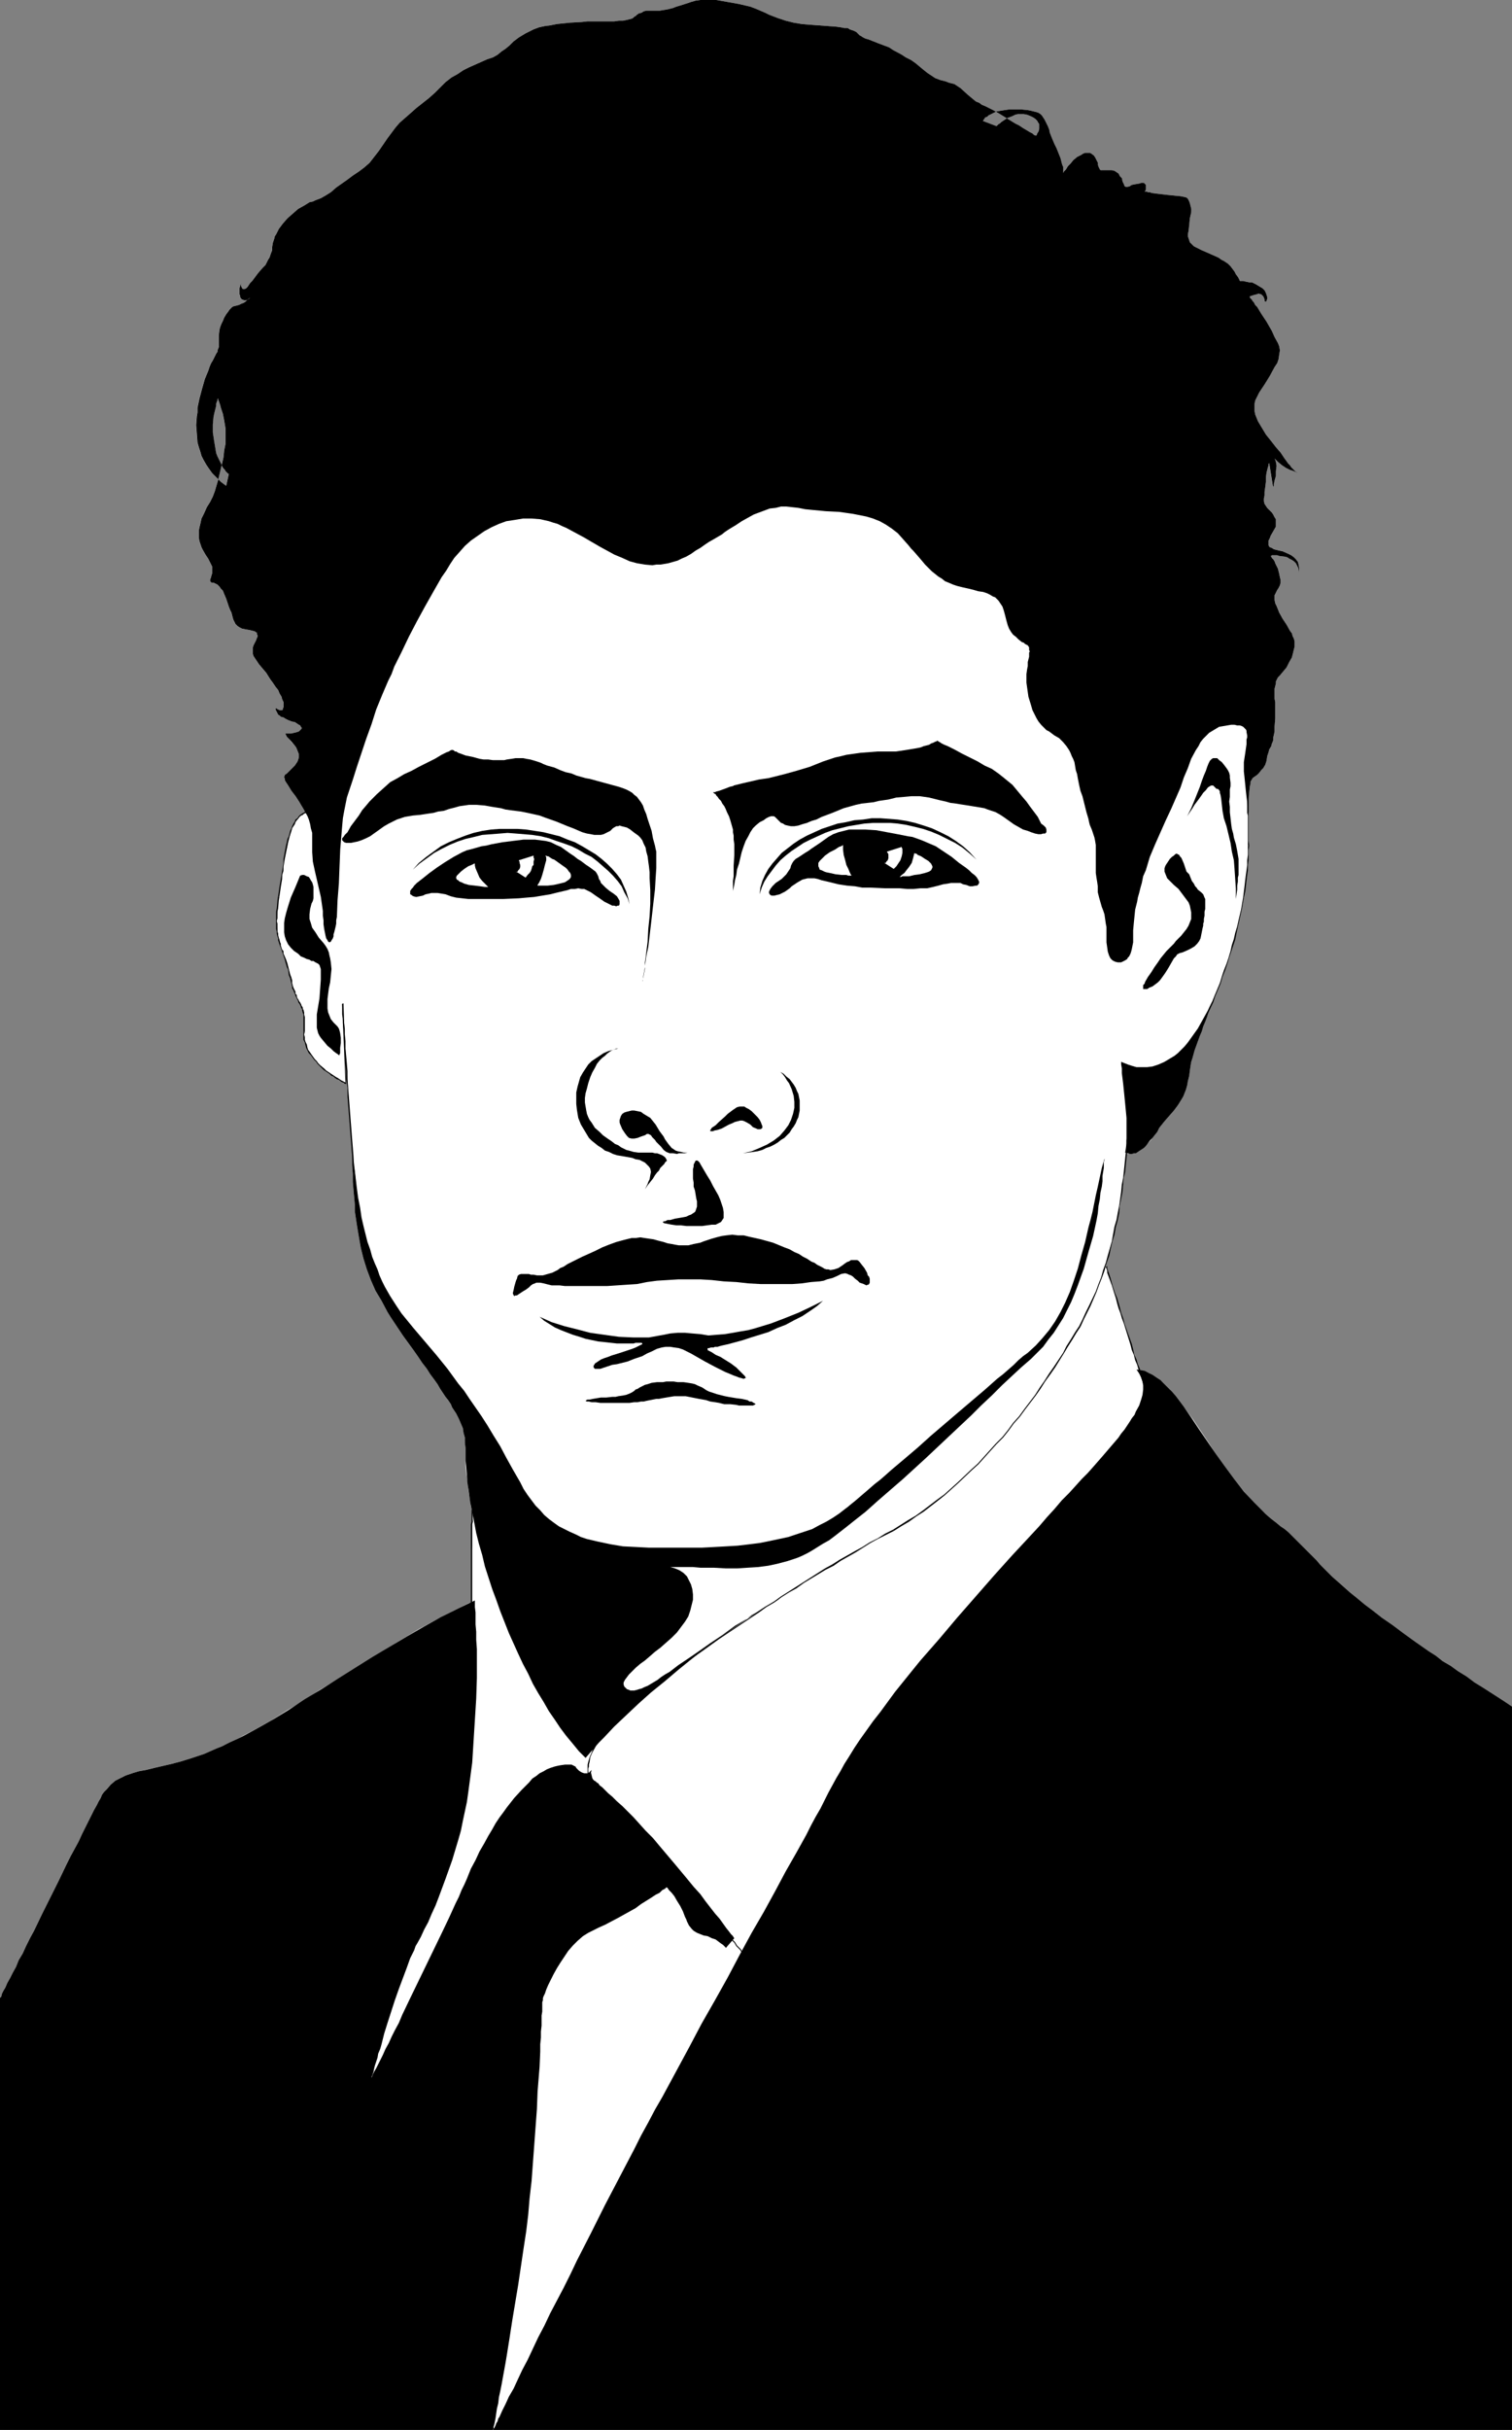 <?xml version="1.0" encoding="UTF-8" standalone="no"?>
<svg
   version="1.0"
   width="96.906mm"
   height="155.668mm"
   id="svg43"
   sodipodi:docname="Male 52.wmf"
   xmlns:inkscape="http://www.inkscape.org/namespaces/inkscape"
   xmlns:sodipodi="http://sodipodi.sourceforge.net/DTD/sodipodi-0.dtd"
   xmlns="http://www.w3.org/2000/svg"
   xmlns:svg="http://www.w3.org/2000/svg">
  <rect width="100%" height="100%" fill="#808080" stroke="none"/>
  <sodipodi:namedview
     id="namedview43"
     pagecolor="#ffffff"
     bordercolor="#000000"
     borderopacity="0.25"
     inkscape:showpageshadow="2"
     inkscape:pageopacity="0.0"
     inkscape:pagecheckerboard="0"
     inkscape:deskcolor="#d1d1d1"
     inkscape:document-units="mm" />
  <defs
     id="defs1">
    <pattern
       id="WMFhbasepattern"
       patternUnits="userSpaceOnUse"
       width="6"
       height="6"
       x="0"
       y="0" />
  </defs>
  <path
     style="fill:#ffffff;fill-opacity:1;fill-rule:evenodd;stroke:none"
     d="m 275.945,331.747 0.969,0.162 0.969,0.323 0.969,0.485 0.808,0.485 0.969,0.646 0.969,0.808 0.808,0.808 0.969,0.97 0.969,1.131 0.808,1.131 1.939,2.424 1.939,2.585 1.939,2.909 0.969,1.454 0.969,1.454 1.939,3.07 2.1,2.909 2.262,3.07 2.262,2.747 2.423,2.747 1.292,1.293 1.292,1.131 1.292,1.131 1.454,1.131 0.969,0.808 0.969,0.646 0.969,0.808 0.808,0.808 1.454,1.454 1.454,1.454 1.454,1.454 1.616,1.616 0.808,0.97 0.969,0.97 0.969,0.97 1.131,1.131 1.292,1.131 1.454,1.293 1.454,1.293 1.616,1.293 1.939,1.616 1.939,1.454 2.262,1.778 2.585,1.778 1.292,0.97 1.292,0.97 2.908,2.101 1.616,1.131 1.616,1.131 1.777,1.131 1.616,1.293 1.939,1.131 1.777,1.293 2.1,1.293 1.939,1.454 2.1,1.293 2.262,1.454 2.262,1.454 2.423,1.616 V 588.353 H 0 v -102.287 -2.424 h 0.162 l 0.162,-0.323 0.162,-0.646 0.323,-0.646 0.485,-0.808 0.485,-1.131 0.646,-1.131 0.646,-1.293 0.808,-1.454 0.646,-1.616 0.969,-1.616 0.808,-1.778 0.969,-1.939 0.969,-1.778 1.939,-4.04 4.039,-8.08 1.939,-4.04 0.969,-1.939 0.969,-1.778 0.969,-1.778 0.808,-1.778 0.808,-1.616 0.808,-1.616 0.646,-1.293 0.646,-1.293 0.646,-1.131 0.485,-0.97 0.485,-0.808 0.323,-0.808 0.485,-0.646 0.646,-0.646 0.969,-1.131 1.131,-0.97 1.292,-0.646 1.292,-0.646 1.454,-0.485 1.616,-0.485 1.777,-0.323 1.939,-0.485 2.1,-0.485 2.1,-0.485 2.423,-0.646 2.585,-0.808 1.454,-0.485 1.454,-0.485 1.454,-0.646 1.454,-0.646 1.616,-0.646 1.616,-0.646 1.616,-0.808 1.616,-0.97 3.393,-1.778 3.716,-2.101 3.554,-2.262 3.877,-2.262 3.877,-2.585 4.039,-2.424 8.078,-5.009 8.078,-5.009 4.039,-2.424 4.201,-2.262 4.039,-2.101 3.877,-1.939 0.646,-0.162 v -3.555 -3.232 -3.07 -1.293 -1.293 l 0.162,-1.293 v -2.262 -1.131 -1.778 -0.646 -0.646 l 0.162,-0.97 -0.485,-2.101 -0.323,-2.262 -0.323,-1.939 -0.162,-1.939 -0.323,-1.939 -0.162,-1.616 v -1.616 -1.454 -1.293 L 112.608,349.36 v -1.293 l -0.323,-1.131 -0.162,-1.131 -0.485,-1.131 -0.485,-1.131 -0.646,-1.293 -0.969,-1.454 -0.323,-0.808 -0.646,-0.97 -0.646,-0.808 -0.646,-0.97 -0.646,-0.97 -0.646,-1.131 -0.808,-1.131 -0.969,-1.293 -0.808,-1.293 -1.131,-1.454 -0.969,-1.454 -1.131,-1.616 -1.292,-1.778 -1.292,-1.778 -0.969,-1.454 -0.969,-1.454 -0.969,-1.454 -0.808,-1.293 -1.454,-2.747 -1.454,-2.424 -1.131,-2.585 -0.969,-2.585 -0.808,-2.585 -0.646,-2.585 -0.485,-2.747 -0.485,-2.909 -0.485,-3.232 v -1.616 l -0.162,-1.778 -0.162,-1.778 -0.162,-1.939 v -1.939 l -0.162,-2.101 v -2.101 l -0.162,-2.262 v -2.424 l -0.162,-2.424 -0.162,-0.97 -0.323,-5.332 -0.323,-5.171 -0.162,-2.424 -0.162,-2.424 -0.162,-2.262 -0.162,-2.101 -0.162,-1.939 v -1.778 l -0.162,-1.616 v -1.293 l -0.162,-1.131 v -0.485 -0.323 -0.323 -0.323 l 0.808,19.229 h -0.162 v 0 l -0.323,-0.162 -0.485,-0.323 -0.808,-0.323 -0.808,-0.485 -0.808,-0.646 -0.969,-0.646 -0.969,-0.808 -0.969,-0.808 -0.969,-0.97 -0.808,-1.131 -0.808,-0.97 -0.646,-1.293 -0.323,-1.293 -0.323,-1.293 v -0.646 -0.646 l 0.162,-1.454 V 247.396 l -0.162,-0.97 v -0.808 l -0.162,-0.646 -0.162,-0.646 -0.485,-0.97 -0.485,-0.97 -0.323,-0.646 -0.323,-0.646 -0.323,-0.808 -0.323,-0.97 -0.323,-1.131 -0.323,-1.454 -0.323,-1.293 -0.323,-1.293 -0.485,-1.131 -0.323,-1.131 -0.646,-1.939 -0.646,-1.778 -0.162,-0.97 -0.162,-0.97 -0.162,-1.131 -0.162,-1.293 v -1.454 l 0.162,-1.616 0.162,-1.778 v -0.97 l 0.162,-0.97 0.646,-3.717 0.485,-3.393 0.162,-1.616 0.323,-1.454 0.323,-1.454 0.323,-1.454 0.323,-1.131 0.323,-1.293 0.323,-0.97 0.485,-0.97 0.485,-0.808 0.646,-0.808 0.646,-0.485 0.646,-0.485 0.485,-0.162 -1.131,-1.939 -1.131,-1.616 -1.131,-1.616 -0.969,-1.454 -0.323,-0.485 -0.323,-0.485 -0.162,-0.323 v -0.323 l -0.162,-0.323 v -0.162 l 0.162,-0.485 0.485,-0.323 0.162,-0.162 0.323,-0.323 0.646,-0.646 0.323,-0.323 0.485,-0.485 0.323,-0.485 0.323,-0.485 0.162,-0.485 0.162,-0.485 v -0.808 l -0.323,-0.808 -0.323,-0.808 -0.485,-0.646 -0.646,-0.646 -0.485,-0.646 -0.323,-0.323 -0.323,-0.323 -0.162,-0.323 -0.162,-0.323 v -0.162 h 0.323 0.323 0.323 0.485 l 0.646,-0.162 0.646,-0.162 0.485,-0.162 0.485,-0.485 0.162,-0.162 v -0.323 l -0.162,-0.162 -0.162,-0.323 -0.323,-0.162 -0.485,-0.323 -0.485,-0.323 -0.808,-0.162 -0.808,-0.323 -0.646,-0.323 -0.485,-0.323 -0.646,-0.162 -0.323,-0.323 -0.323,-0.162 -0.323,-0.646 -0.162,-0.323 -0.162,-0.323 v -0.162 l 0.162,-0.162 v 0 l 0.162,0.162 0.646,0.323 h 0.323 0.323 l 0.162,-0.162 v -0.323 l 0.162,-0.162 v -0.485 -0.808 l -0.323,-0.646 -0.162,-0.646 -0.485,-0.808 -0.323,-0.808 -0.646,-0.808 -0.646,-0.97 -0.485,-0.646 -0.323,-0.485 -0.808,-1.293 -0.969,-1.131 -0.808,-0.97 -0.646,-0.97 -0.646,-0.97 -0.162,-0.485 v -0.485 -0.485 -0.646 l 0.162,-0.485 0.323,-0.646 0.323,-0.646 0.162,-0.485 0.162,-0.323 v -0.323 l -0.162,-0.323 v -0.323 l -0.323,-0.162 -0.162,-0.162 -0.646,-0.162 -0.646,-0.162 -0.969,-0.162 -0.808,-0.162 -0.646,-0.323 -0.485,-0.323 -0.485,-0.485 -0.323,-0.646 -0.162,-0.323 -0.162,-0.485 -0.162,-0.646 -0.162,-0.646 -0.323,-0.646 -0.323,-0.808 -0.323,-0.97 -0.323,-0.97 -0.485,-1.131 -0.323,-0.808 -0.485,-0.485 -0.323,-0.485 -0.485,-0.485 -0.323,-0.162 -0.323,-0.162 -0.323,-0.162 h -0.485 l -0.162,-0.162 -0.162,-0.162 v -0.162 -0.323 l 0.162,-0.323 0.162,-0.646 0.162,-0.485 v -0.646 -0.485 -0.485 l -0.485,-0.97 -0.485,-0.97 -0.323,-0.485 -0.323,-0.485 -0.646,-1.131 -0.323,-0.646 -0.485,-1.454 -0.162,-0.808 v -0.97 -0.808 l 0.162,-0.808 0.162,-0.646 0.323,-1.454 0.646,-1.293 0.646,-1.454 0.808,-1.293 0.646,-1.293 0.485,-1.293 0.808,-2.747 0.646,-2.747 0.323,-1.293 0.323,-1.454 0.162,-1.616 0.323,-1.616 v -0.97 -0.97 -1.778 l -0.323,-1.939 -0.323,-1.616 -0.485,-1.454 -0.162,-0.646 -0.162,-0.485 -0.162,-0.485 -0.162,-0.323 v -0.162 -0.162 0 l -0.162,0.162 v 0.323 l -0.162,0.323 -0.162,0.485 V 98.247 l -0.162,0.646 -0.162,0.646 -0.162,0.646 -0.162,0.808 -0.162,1.778 v 1.939 l 0.323,2.101 0.162,0.97 0.162,0.97 0.162,0.97 0.323,0.808 0.323,0.646 0.323,0.646 0.323,0.646 0.162,0.485 0.323,0.485 0.323,0.323 0.162,0.323 0.323,0.323 0.162,0.162 0.162,0.162 v 0 h 0.162 l -0.646,2.909 -1.292,-0.97 -1.131,-1.131 -0.969,-0.97 -0.808,-1.131 -0.646,-0.97 -0.646,-1.131 -0.485,-0.97 -0.323,-1.131 -0.323,-0.97 -0.323,-1.131 -0.162,-2.101 -0.162,-2.101 0.162,-2.101 0.162,-0.97 v -1.131 l 0.485,-2.262 0.646,-2.424 0.646,-2.262 0.808,-1.939 0.323,-0.97 0.323,-0.808 0.485,-0.808 0.323,-0.646 0.323,-0.646 0.162,-0.323 0.323,-0.485 v -0.323 l 0.323,-0.808 v -1.778 -1.131 l 0.162,-1.293 0.162,-0.646 0.323,-0.808 0.323,-0.646 0.323,-0.808 0.485,-0.808 0.485,-0.646 0.323,-0.485 0.323,-0.323 0.323,-0.323 0.323,-0.162 0.646,-0.162 0.646,-0.162 0.646,-0.323 0.485,-0.162 0.485,-0.323 0.485,-0.485 0.646,-0.485 -0.323,0.323 -0.323,0.162 -0.323,0.162 h -0.323 -0.162 l -0.323,-0.162 h -0.162 L 58.323,72.231 58.162,71.908 v -0.323 l -0.162,-0.323 V 70.777 70.292 69.807 l 0.162,-0.646 0.162,-0.646 v 0.646 l 0.162,0.323 0.162,0.323 0.162,0.162 h 0.162 0.323 l 0.323,-0.162 0.323,-0.323 0.323,-0.485 0.323,-0.485 0.485,-0.485 0.485,-0.646 0.969,-1.293 1.131,-1.293 0.646,-0.646 0.323,-0.646 0.323,-0.646 0.323,-0.485 0.323,-0.97 0.323,-0.808 v -0.808 l 0.162,-0.97 0.323,-0.97 0.162,-0.646 0.323,-0.485 0.646,-1.293 0.969,-1.293 1.131,-1.293 1.292,-1.131 1.292,-1.131 1.454,-0.808 1.292,-0.808 0.808,-0.162 0.646,-0.323 1.292,-0.485 1.131,-0.646 1.292,-0.808 1.292,-1.131 2.747,-1.939 1.292,-0.97 1.454,-0.97 0.646,-0.485 0.646,-0.485 1.292,-1.131 1.131,-1.454 1.131,-1.454 2.1,-3.07 0.969,-1.293 0.969,-1.293 0.969,-1.131 1.292,-1.131 1.292,-1.131 1.454,-1.293 3.07,-2.424 1.454,-1.293 1.292,-1.293 1.292,-1.293 1.454,-1.131 1.454,-0.808 1.454,-0.97 1.292,-0.646 1.454,-0.646 2.908,-1.293 1.454,-0.485 1.131,-0.646 0.969,-0.808 0.969,-0.646 0.969,-0.808 0.485,-0.485 0.485,-0.485 1.292,-0.97 0.808,-0.485 0.808,-0.485 0.969,-0.485 0.969,-0.485 1.292,-0.485 1.454,-0.323 1.292,-0.162 1.616,-0.323 3.07,-0.323 2.908,-0.162 1.454,-0.162 h 1.454 1.131 2.747 1.131 l 1.131,-0.162 h 0.969 l 0.808,-0.162 0.646,-0.162 0.646,-0.162 0.323,-0.162 0.323,-0.323 0.323,-0.162 0.323,-0.323 0.485,-0.323 0.646,-0.162 0.485,-0.323 0.646,-0.162 h 0.646 0.646 0.485 0.808 0.646 l 0.969,-0.162 0.969,-0.162 0.646,-0.162 0.646,-0.162 0.808,-0.323 1.616,-0.485 0.969,-0.323 0.969,-0.323 L 168.507,0.162 169.638,0 h 1.292 1.292 1.292 l 2.747,0.485 2.747,0.485 2.747,0.646 1.292,0.485 1.131,0.485 1.131,0.485 0.969,0.485 2.1,0.808 1.939,0.646 1.939,0.485 1.939,0.323 1.939,0.162 2.1,0.162 2.1,0.162 2.262,0.162 1.131,0.162 0.808,0.162 h 0.808 l 0.485,0.323 0.485,0.162 0.485,0.162 0.646,0.323 0.485,0.485 0.323,0.323 0.323,0.162 0.485,0.323 0.646,0.323 0.646,0.162 0.808,0.323 0.808,0.323 0.808,0.323 1.292,0.485 1.292,0.485 0.969,0.646 2.1,1.131 0.969,0.646 1.292,0.646 1.131,0.808 0.969,0.808 0.969,0.808 0.808,0.646 0.969,0.646 0.969,0.646 1.292,0.485 0.646,0.162 0.646,0.162 0.808,0.323 0.646,0.162 0.646,0.162 0.485,0.323 0.969,0.646 1.777,1.616 0.969,0.808 0.969,0.808 0.808,0.323 0.646,0.485 0.808,0.323 0.969,0.485 0.969,0.485 1.131,0.646 4.201,2.585 0.969,0.485 0.969,0.646 0.808,0.485 0.808,0.485 0.646,0.323 0.323,0.323 0.323,0.162 h 0.162 v 0 h 0.162 l 0.162,-0.485 0.323,-0.485 0.162,-0.646 V 30.379 30.056 l -0.323,-0.485 -0.162,-0.323 -0.485,-0.485 -0.485,-0.323 -0.646,-0.323 -0.808,-0.323 -0.808,-0.162 h -0.646 -0.808 l -0.646,0.162 -0.646,0.323 -1.292,0.485 -0.969,0.646 -0.485,0.323 -0.323,0.323 -0.323,0.162 -0.323,0.323 v 0 l -0.162,0.162 -3.393,-1.293 v 0 h 0.162 l 0.162,-0.323 0.162,-0.162 0.162,-0.323 0.485,-0.162 0.323,-0.323 0.646,-0.323 0.646,-0.323 0.646,-0.323 0.969,-0.162 0.969,-0.162 1.131,-0.162 h 1.292 1.616 l 1.616,0.162 0.808,0.162 0.646,0.162 0.646,0.162 0.485,0.162 0.485,0.323 0.323,0.323 0.323,0.485 0.323,0.485 0.485,0.97 0.323,0.646 0.323,0.808 0.162,0.808 0.323,0.808 0.323,0.808 0.485,1.131 0.485,0.97 0.323,0.808 0.323,0.808 0.323,0.808 0.162,0.646 0.162,0.646 0.162,0.485 0.162,0.323 v 0.485 0.808 0.162 0.162 0 -0.162 l 0.162,-0.323 0.485,-0.485 0.485,-0.808 0.646,-0.646 0.646,-0.808 0.969,-0.808 0.969,-0.485 0.485,-0.323 0.485,-0.162 h 0.323 0.485 0.323 l 0.323,0.162 0.646,0.485 0.323,0.485 0.323,0.646 0.323,0.646 v 0.485 l 0.162,0.485 0.162,0.323 0.162,0.323 0.162,0.162 h 0.323 0.646 0.646 0.485 0.646 l 0.646,0.162 0.485,0.323 0.485,0.323 0.323,0.646 0.485,0.485 0.162,0.808 0.162,0.323 0.162,0.323 0.162,0.485 0.323,0.162 h 0.323 l 0.646,-0.162 0.162,-0.162 0.323,-0.162 0.808,-0.162 0.969,-0.162 0.485,-0.162 h 0.323 0.323 l 0.162,0.162 0.323,0.323 v 0.323 0.485 0.323 l -0.162,0.323 -0.162,0.162 h 0.162 0.162 0.162 l 0.323,0.162 h 0.485 l 0.323,0.162 1.131,0.162 1.292,0.162 1.454,0.162 3.231,0.323 0.808,0.162 0.646,0.162 0.323,0.323 0.323,0.646 0.162,0.485 0.162,0.646 0.162,0.646 v 0.808 l -0.323,1.454 -0.162,1.616 -0.162,1.454 -0.162,0.808 v 0.485 l 0.162,0.485 0.162,0.485 0.162,0.485 0.323,0.323 0.646,0.646 0.969,0.485 0.969,0.485 1.131,0.485 1.454,0.646 1.454,0.646 0.646,0.485 0.646,0.323 0.485,0.323 0.485,0.323 0.646,0.646 0.485,0.646 0.485,0.646 0.323,0.646 0.485,0.646 0.162,0.485 0.323,0.485 h 0.808 l 0.646,0.162 0.808,0.162 h 0.646 l 0.969,0.485 0.808,0.485 0.808,0.485 0.485,0.485 0.323,0.646 0.162,0.485 0.162,0.485 v 0.485 l -0.162,0.323 v 0.162 l -0.162,0.162 h -0.162 l -0.162,-0.162 v -0.323 l -0.162,-0.485 -0.162,-0.323 -0.323,-0.323 -0.162,-0.162 -0.646,-0.162 -0.485,0.162 -0.646,0.162 -0.485,0.162 -0.485,0.162 v 0.162 h -0.162 0.162 v 0.162 l 0.162,0.162 0.323,0.323 0.162,0.323 0.323,0.323 0.323,0.646 0.485,0.485 0.485,0.808 0.485,0.808 0.646,0.97 0.646,0.97 0.646,1.131 0.646,1.131 0.646,1.454 0.808,1.454 0.323,0.808 0.162,0.97 -0.162,0.97 -0.162,1.131 -0.323,0.97 -0.646,0.97 -1.131,2.101 -1.292,2.101 -1.292,1.939 -0.485,0.97 -0.485,0.97 -0.162,0.808 v 0.97 0.808 l 0.162,0.808 0.323,0.808 0.323,0.808 0.969,1.616 0.969,1.616 1.292,1.616 1.131,1.454 1.131,1.293 0.969,1.454 0.485,0.646 0.323,0.485 0.485,0.485 0.323,0.485 0.646,0.646 0.485,0.485 0.323,0.162 0.323,0.323 h 0.162 v 0 0 h -0.162 l -0.162,-0.162 -0.323,-0.162 -0.646,-0.323 -0.969,-0.323 -0.969,-0.485 -0.969,-0.646 -0.969,-0.808 -0.808,-0.808 0.162,0.323 0.162,0.485 0.162,0.97 -0.162,1.293 v 1.131 l -0.323,1.131 -0.162,0.808 v 0.485 l -0.162,0.162 v 0.323 0 l -0.969,-5.979 v 0 l -0.162,0.162 v 0.323 l -0.162,0.485 -0.162,0.646 -0.162,0.646 -0.162,1.131 v 1.131 l -0.162,1.293 -0.162,1.131 v 0.808 l -0.162,0.808 v 0.646 l 0.162,0.646 0.323,0.485 0.323,0.485 1.131,1.131 0.323,0.485 0.323,0.646 0.323,0.485 v 0.646 0.485 0.646 l -0.646,1.131 -0.646,1.131 -0.162,0.485 -0.323,0.646 v 0.485 0.646 l 0.162,0.323 0.162,0.162 0.485,0.162 0.485,0.323 1.292,0.323 0.808,0.162 1.454,0.646 0.646,0.323 0.646,0.485 0.485,0.485 0.485,0.646 0.162,0.646 0.162,0.97 -0.162,0.97 v -0.97 l -0.323,-0.646 -0.323,-0.646 -0.485,-0.485 -0.485,-0.323 -0.646,-0.323 -0.485,-0.323 -0.646,-0.162 -1.292,-0.162 -0.485,-0.162 h -1.292 l -0.162,0.162 h -0.162 v 0 l 0.162,0.162 0.162,0.323 0.323,0.323 0.323,0.485 0.162,0.485 0.646,1.293 0.323,1.293 0.162,0.808 0.162,0.646 v 0.646 l -0.162,0.646 -0.323,0.646 -0.323,0.485 -0.323,0.646 -0.323,0.646 v 0.485 0.646 l 0.162,0.808 0.323,0.646 0.646,1.616 0.808,1.454 0.969,1.454 0.808,1.454 0.485,0.646 0.162,0.646 0.323,0.646 0.162,0.646 v 0.646 0.646 l -0.323,1.293 -0.323,1.293 -0.646,1.131 -0.646,1.293 -0.808,0.97 -0.808,0.97 -0.485,0.485 -0.162,0.323 -0.323,0.646 v 0.485 l -0.323,1.293 v 2.424 l 0.162,0.808 v 1.939 1.939 l -0.162,2.101 v 1.131 l -0.162,0.808 -0.162,0.646 v 0.646 l -0.162,0.485 -0.162,0.323 -0.162,0.646 -0.485,0.808 -0.162,0.646 -0.162,0.485 -0.162,0.485 -0.162,1.131 -0.323,0.97 -0.485,0.808 -0.485,0.485 -0.485,0.646 -0.485,0.485 -0.646,0.485 -0.485,0.323 -0.162,0.323 -0.323,0.485 v 0.485 l -0.162,0.646 -0.162,1.454 -0.162,1.616 v 1.454 1.778 0.485 0.323 0.646 1.454 5.171 1.939 l -0.162,1.939 -0.162,2.101 -0.162,2.101 -0.323,2.101 -0.323,2.262 -0.485,2.424 -0.485,2.424 -0.485,2.424 -0.646,2.424 -0.646,2.424 -0.808,2.585 -0.808,2.585 -0.969,2.585 -0.969,2.424 -0.969,2.585 -0.646,0.808 -0.485,1.616 -0.485,1.616 -0.485,1.293 -0.485,1.131 -0.323,1.131 -0.485,1.131 -0.646,1.778 -0.646,1.778 -0.485,1.778 -0.323,0.97 -0.162,0.97 -0.162,1.131 -0.162,1.293 -0.323,1.293 -0.162,0.97 -0.323,1.131 -0.323,0.808 -0.323,0.808 -0.485,0.808 -0.808,1.293 -0.969,1.293 -1.131,1.293 -1.131,1.293 -0.646,0.808 -0.646,0.808 -0.969,1.454 -0.969,1.454 -0.969,0.97 -0.969,0.97 -0.808,0.646 -0.808,0.485 -0.969,0.162 -0.808,0.162 h -0.646 l -0.323,3.07 -0.323,3.07 -0.485,3.393 -0.485,3.393 -0.646,3.393 -0.808,3.555 -0.808,3.393 -1.131,3.555 0.162,0.323 v 0.162 0 l 0.162,0.323 0.162,0.485 0.162,0.485 v 0.485 l 0.162,0.646 0.485,1.293 0.485,1.454 0.485,1.616 0.646,1.778 0.485,1.939 0.646,1.939 1.454,4.201 1.292,4.04 0.646,1.939 0.485,1.778 z"
     id="path1" />
  <path
     style="fill:#000000;fill-opacity:1;fill-rule:evenodd;stroke:none"
     d="m 271.583,257.091 0.808,0.323 0.808,0.323 0.969,0.323 1.131,0.323 h 1.292 1.292 l 1.292,-0.162 1.454,-0.485 1.454,-0.646 0.808,-0.485 0.808,-0.485 0.808,-0.485 0.808,-0.646 0.808,-0.808 0.808,-0.808 0.808,-0.97 0.808,-1.131 0.808,-1.131 0.808,-1.131 0.808,-1.454 0.808,-1.454 0.808,-1.454 0.808,-1.778 -0.485,1.616 -0.485,1.616 -0.485,1.293 -0.485,1.131 -0.323,1.131 -0.485,1.131 -0.646,1.778 -0.646,1.778 -0.485,1.778 -0.323,0.97 -0.162,0.97 -0.162,1.131 -0.162,1.293 -0.323,1.293 -0.162,0.97 -0.323,1.131 -0.323,0.808 -0.323,0.808 -0.485,0.808 -0.808,1.293 -0.969,1.293 -1.131,1.293 -1.131,1.293 -0.646,0.808 -0.646,0.808 -0.485,0.97 -0.646,0.808 -0.485,0.646 -0.646,0.646 -0.485,0.646 -0.485,0.646 -0.485,0.485 -0.485,0.323 -0.485,0.323 -0.485,0.323 -0.485,0.323 h -0.485 l -0.485,0.162 h -0.485 l -0.646,-0.162 -0.485,-0.162 0.162,-0.97 0.162,-1.293 v -1.293 -1.616 -1.616 -1.616 l -0.323,-3.393 -0.323,-3.232 -0.162,-1.616 -0.162,-1.293 -0.162,-1.293 v -1.131 l -0.162,-0.97 z"
     id="path2" />
  <path
     style="fill:#000000;fill-opacity:1;fill-rule:evenodd;stroke:none"
     d="m 288.062,211.684 -0.323,-0.323 -0.323,-0.323 -0.323,-0.97 -0.323,-0.97 -0.485,-1.131 -0.162,-0.323 -0.323,-0.323 -0.162,-0.323 -0.323,-0.162 -0.323,-0.162 -0.323,0.162 -0.323,0.323 -0.485,0.323 -0.485,0.485 -0.323,0.485 -0.323,0.485 -0.323,0.485 -0.162,0.323 -0.162,0.485 v 0.808 l 0.323,0.808 0.323,0.808 0.808,0.808 0.808,0.808 1.131,0.97 0.969,1.293 0.969,1.293 0.485,0.646 0.323,0.808 0.162,0.808 0.162,0.808 v 0.808 0.808 l -0.323,0.808 -0.323,0.808 -0.485,0.808 -0.646,0.808 -0.646,0.808 -0.646,0.646 -0.323,0.323 -0.323,0.323 -0.485,0.646 -0.969,0.97 -0.808,0.808 -1.454,1.778 -0.646,0.97 -0.808,1.131 -0.808,1.293 -0.808,1.131 -0.646,1.131 -0.162,0.485 -0.323,0.323 v 0.485 0.162 0.323 h 0.162 0.323 0.485 l 0.485,-0.323 0.808,-0.323 0.646,-0.485 0.646,-0.485 0.485,-0.485 0.485,-0.646 0.808,-1.131 0.808,-1.293 0.646,-1.131 0.646,-1.131 0.485,-0.485 0.323,-0.485 0.646,-0.323 0.646,-0.162 1.131,-0.485 0.969,-0.485 0.808,-0.485 0.646,-0.646 0.485,-0.646 0.323,-0.646 0.162,-0.808 0.162,-0.808 0.162,-0.808 0.162,-0.646 v -0.485 l 0.162,-0.485 v -0.646 l 0.162,-0.808 v -0.485 -0.485 l 0.162,-0.646 v -0.646 -0.646 -0.646 -0.485 l -0.162,-0.323 -0.323,-0.808 -0.485,-0.485 -0.808,-0.646 -0.323,-0.485 -0.323,-0.323 -0.323,-0.646 -0.485,-0.646 -0.323,-0.808 z"
     id="path3" />
  <path
     style="fill:#000000;fill-opacity:1;fill-rule:evenodd;stroke:none"
     d="m 243.472,148.987 0.323,1.293 0.323,1.131 0.323,0.808 0.485,0.808 0.485,0.646 0.646,0.485 0.646,0.646 0.808,0.646 0.485,0.162 0.323,0.323 0.646,0.323 0.323,0.485 v 0.646 l 0.162,0.323 -0.162,0.323 v 0.485 0.485 l -0.162,0.646 -0.162,0.646 v 0.97 l -0.162,0.808 -0.162,1.131 v 0.97 1.131 l 0.162,1.131 0.323,2.262 0.646,2.101 0.323,1.131 0.485,0.97 0.485,0.97 0.485,0.808 0.646,0.808 0.646,0.646 0.646,0.646 0.646,0.323 1.292,0.97 1.131,0.646 0.969,0.97 0.808,0.97 0.646,0.97 0.323,0.646 0.323,0.808 0.323,0.646 0.323,0.808 0.162,0.97 0.162,0.97 0.323,0.97 0.162,0.97 0.323,1.616 0.323,1.454 0.485,1.293 0.646,2.585 0.323,1.293 0.485,1.616 0.162,0.808 0.162,0.646 0.485,1.131 0.323,0.97 0.323,0.97 0.162,0.808 0.162,0.97 v 1.131 0.485 0.808 1.293 1.131 1.939 l 0.162,1.131 0.162,0.97 0.162,1.131 v 1.454 l 0.162,0.646 0.162,0.646 0.323,1.131 0.323,1.131 0.323,0.808 0.323,0.97 0.162,1.131 0.162,1.131 0.162,0.808 v 0.646 1.616 1.454 l 0.162,1.131 0.162,1.131 0.323,0.97 0.323,0.646 0.485,0.485 0.646,0.323 0.646,0.162 h 0.808 l 0.646,-0.323 0.323,-0.162 0.485,-0.323 0.162,-0.323 0.323,-0.323 0.323,-0.646 0.162,-0.485 0.162,-0.646 0.162,-0.808 0.162,-0.808 v -0.97 -1.939 l 0.162,-1.778 0.162,-1.616 0.162,-1.616 0.485,-1.939 0.162,-0.97 0.323,-1.131 0.323,-1.293 0.323,-1.131 0.323,-1.616 0.646,-1.454 0.969,-3.232 1.292,-3.07 1.292,-2.909 1.292,-2.909 1.292,-2.747 1.131,-2.585 1.131,-2.585 0.808,-2.424 0.969,-2.262 0.808,-2.262 1.131,-2.101 0.646,-0.97 0.485,-0.97 0.646,-0.808 0.808,-0.808 0.646,-0.646 0.808,-0.485 0.808,-0.485 0.808,-0.485 0.969,-0.162 0.969,-0.162 0.969,-0.162 h 0.808 l 0.646,0.162 h 0.646 l 0.485,0.162 0.323,0.162 0.323,0.323 0.323,0.323 0.162,0.323 v 0.323 l 0.162,0.808 v 0.485 l -0.162,0.485 v 1.131 l -0.162,1.131 -0.162,1.131 -0.323,2.101 v 1.131 1.131 l 0.162,1.454 0.162,1.616 0.162,1.616 0.162,1.454 0.162,1.293 0.162,1.131 v 0.808 l 0.162,0.646 v 0.485 0.162 -0.323 -0.485 -1.778 -1.454 l 0.162,-1.616 0.162,-1.454 0.162,-0.646 v -0.485 l 0.323,-0.485 0.162,-0.323 1.131,-0.808 0.485,-0.485 0.485,-0.646 0.485,-0.485 0.485,-0.808 0.323,-0.97 0.162,-1.131 0.162,-0.485 0.162,-0.485 0.162,-0.646 0.485,-0.808 0.162,-0.646 0.162,-0.323 0.162,-0.485 v -0.646 l 0.162,-0.646 0.162,-0.808 v -1.131 l 0.162,-2.101 v -1.939 -1.939 l -0.162,-0.808 v -2.424 l 0.323,-1.293 v -0.485 l 0.323,-0.646 0.162,-0.323 0.485,-0.485 0.808,-0.97 0.808,-0.97 0.646,-1.293 0.646,-1.131 0.323,-1.293 0.323,-1.293 v -0.646 -0.646 l -0.162,-0.646 -0.323,-0.646 -0.162,-0.646 -0.485,-0.646 -0.808,-1.454 -0.969,-1.454 -0.808,-1.454 -0.646,-1.616 -0.323,-0.646 -0.162,-0.808 v -0.646 -0.485 l 0.323,-0.646 0.323,-0.646 0.323,-0.485 0.323,-0.646 0.162,-0.646 v -0.646 l -0.162,-0.646 -0.162,-0.808 -0.323,-1.293 -0.646,-1.293 -0.162,-0.485 -0.323,-0.485 -0.323,-0.323 -0.162,-0.323 -0.162,-0.162 v 0 h 0.162 l 0.162,-0.162 h 1.292 l 0.485,0.162 1.292,0.162 0.646,0.162 0.485,0.323 0.646,0.323 0.485,0.323 0.485,0.485 0.323,0.646 0.323,0.646 v 0.97 l 0.162,-0.97 -0.162,-0.97 -0.162,-0.646 -0.485,-0.646 -0.485,-0.485 -0.646,-0.485 -0.646,-0.323 -1.454,-0.646 -0.808,-0.162 -1.292,-0.323 -0.485,-0.323 -0.485,-0.162 -0.162,-0.162 -0.162,-0.323 v -0.646 -0.485 l 0.323,-0.646 0.162,-0.485 0.646,-1.131 0.646,-1.131 v -0.646 -0.485 -0.646 l -0.323,-0.485 -0.323,-0.646 -0.323,-0.485 -1.131,-1.131 -0.323,-0.485 -0.323,-0.485 -0.162,-0.646 v -0.646 l 0.162,-0.808 v -0.808 l 0.162,-1.131 0.162,-1.293 v -1.131 l 0.162,-1.131 0.162,-0.646 0.162,-0.646 0.162,-0.485 v -0.323 l 0.162,-0.162 v 0 l 0.969,5.979 v 0 -0.323 l 0.162,-0.162 v -0.485 l 0.162,-0.808 0.323,-1.131 v -1.131 l 0.162,-1.293 -0.162,-0.97 -0.162,-0.485 -0.162,-0.323 0.808,0.808 0.969,0.808 0.969,0.646 0.969,0.485 0.969,0.323 0.646,0.323 0.323,0.162 0.162,0.162 h 0.162 v 0 0 h -0.162 l -0.323,-0.323 -0.323,-0.162 -0.485,-0.485 -0.646,-0.646 -0.323,-0.485 -0.485,-0.485 -0.323,-0.485 -0.485,-0.646 -0.969,-1.454 -1.131,-1.293 -1.131,-1.454 -1.292,-1.616 -0.969,-1.616 -0.969,-1.616 -0.323,-0.808 -0.323,-0.808 -0.162,-0.808 v -0.808 -0.97 l 0.162,-0.808 0.485,-0.97 0.485,-0.97 1.292,-1.939 1.292,-2.101 1.131,-2.101 0.646,-0.97 0.323,-0.97 0.162,-1.131 0.162,-0.97 -0.162,-0.97 -0.323,-0.808 -0.808,-1.454 -0.646,-1.454 -0.646,-1.131 -0.646,-1.131 -0.646,-0.97 -0.646,-0.97 -0.485,-0.808 -0.485,-0.808 -0.485,-0.485 -0.323,-0.646 -0.323,-0.323 -0.162,-0.323 -0.323,-0.323 -0.162,-0.162 v -0.162 h -0.162 0.162 v -0.162 l 0.485,-0.162 0.485,-0.162 0.646,-0.162 0.485,-0.162 0.646,0.162 0.162,0.162 0.323,0.323 0.162,0.323 0.162,0.485 v 0.323 l 0.162,0.162 h 0.162 l 0.162,-0.162 v -0.162 l 0.162,-0.323 v -0.485 l -0.162,-0.485 -0.162,-0.485 -0.323,-0.646 -0.485,-0.485 -0.808,-0.485 -0.808,-0.485 -0.969,-0.485 h -0.646 l -0.808,-0.162 -0.646,-0.162 h -0.808 l -0.485,-0.97 -0.485,-0.646 -0.323,-0.646 -0.485,-0.646 -0.485,-0.646 -0.646,-0.646 -0.485,-0.323 -0.485,-0.323 -0.646,-0.323 -0.646,-0.485 -1.454,-0.646 -1.454,-0.646 -1.131,-0.485 -0.969,-0.485 -0.969,-0.485 -0.646,-0.646 -0.323,-0.323 -0.162,-0.485 -0.162,-0.485 -0.162,-0.485 v -0.485 l 0.162,-0.808 0.162,-1.454 0.162,-1.616 0.323,-1.454 V 50.578 l -0.162,-0.646 -0.162,-0.646 -0.162,-0.485 -0.323,-0.646 -0.323,-0.323 -0.646,-0.162 -0.808,-0.162 -3.231,-0.323 -1.454,-0.162 -1.292,-0.162 -1.131,-0.162 -0.323,-0.162 h -0.485 l -0.323,-0.162 h -0.162 -0.162 -0.162 l 0.162,-0.162 0.162,-0.323 V 45.569 45.084 44.761 l -0.323,-0.323 -0.162,-0.162 h -0.323 -0.323 l -0.485,0.162 -0.969,0.162 -0.808,0.162 -0.323,0.162 -0.162,0.162 -0.646,0.162 h -0.323 l -0.323,-0.162 -0.162,-0.485 -0.162,-0.323 -0.162,-0.323 -0.162,-0.808 -0.485,-0.485 -0.323,-0.646 -0.485,-0.323 -0.485,-0.323 -0.646,-0.162 h -0.646 -0.485 -0.646 -0.646 -0.323 l -0.162,-0.162 -0.162,-0.323 -0.162,-0.323 -0.162,-0.485 v -0.485 l -0.323,-0.646 -0.323,-0.646 -0.323,-0.485 -0.646,-0.485 -0.323,-0.162 h -0.323 -0.485 -0.323 l -0.485,0.162 -0.485,0.323 -0.969,0.485 -0.969,0.808 -0.646,0.808 -0.646,0.646 -0.485,0.808 -0.485,0.485 -0.162,0.323 v 0.162 0 V 41.852 41.691 40.883 40.398 l -0.162,-0.323 -0.162,-0.485 -0.162,-0.646 -0.162,-0.646 -0.323,-0.808 -0.323,-0.808 -0.323,-0.808 -0.485,-0.97 -0.485,-1.131 -0.323,-0.808 -0.323,-0.808 -0.162,-0.808 -0.323,-0.808 -0.323,-0.646 -0.485,-0.97 -0.323,-0.485 -0.323,-0.485 -0.323,-0.323 -0.485,-0.323 -0.485,-0.162 -0.646,-0.162 -0.646,-0.162 -0.808,-0.162 -1.616,-0.162 h -1.616 -1.292 l -1.131,0.162 -0.969,0.162 -0.969,0.162 -0.646,0.323 -0.646,0.323 -0.646,0.323 -0.323,0.323 -0.485,0.162 -0.162,0.323 -0.162,0.162 -0.162,0.323 h -0.162 v 0 l 3.393,1.293 0.162,-0.162 v 0 l 0.323,-0.323 0.323,-0.162 0.323,-0.323 0.485,-0.323 0.969,-0.646 1.292,-0.485 0.646,-0.323 0.646,-0.162 h 0.808 0.646 l 0.808,0.162 0.808,0.323 0.646,0.323 0.485,0.323 0.485,0.485 0.162,0.323 0.323,0.485 v 0.323 0.808 l -0.162,0.646 -0.323,0.485 -0.162,0.485 h -0.162 v 0 h -0.162 l -0.323,-0.162 -0.323,-0.323 -0.646,-0.323 -0.808,-0.485 -0.808,-0.485 -0.969,-0.646 -0.969,-0.485 -4.201,-2.585 -1.131,-0.646 -0.969,-0.485 -0.969,-0.485 -0.808,-0.323 -0.646,-0.485 -0.808,-0.323 -0.969,-0.808 -0.969,-0.808 -1.777,-1.616 -0.969,-0.646 -0.485,-0.323 -0.646,-0.162 -0.646,-0.162 -0.808,-0.323 -0.646,-0.162 -0.646,-0.162 -1.292,-0.485 -0.969,-0.646 -0.969,-0.646 -0.808,-0.646 -0.969,-0.808 -0.969,-0.808 -1.131,-0.808 -1.292,-0.646 -0.969,-0.646 -2.1,-1.131 -0.969,-0.646 -1.292,-0.485 -1.292,-0.485 -0.808,-0.323 -0.808,-0.323 L 210.352,9.534 209.705,9.372 209.059,9.049 208.574,8.726 208.251,8.564 207.928,8.241 207.444,7.756 206.797,7.433 206.313,7.272 205.828,7.11 205.343,6.787 h -0.808 L 203.728,6.625 202.597,6.464 200.335,6.302 198.235,6.14 196.134,5.979 194.196,5.817 192.257,5.494 190.318,5.009 188.379,4.363 186.279,3.555 185.31,3.07 184.179,2.585 183.048,2.101 181.755,1.616 179.009,0.97 176.262,0.485 173.516,0 h -1.292 -1.292 -1.292 l -1.131,0.162 -1.131,0.323 -0.969,0.323 -0.969,0.323 -1.616,0.485 -0.808,0.323 -0.646,0.162 -0.646,0.162 -0.969,0.162 -0.969,0.162 h -0.646 -0.808 -0.485 -0.646 -0.646 l -0.646,0.162 -0.485,0.323 -0.646,0.162 -0.485,0.323 -0.323,0.323 -0.323,0.162 -0.323,0.323 -0.323,0.162 -0.646,0.162 -0.646,0.162 -0.808,0.162 h -0.969 l -1.131,0.162 h -1.131 -2.747 -1.131 -1.454 l -1.454,0.162 -2.908,0.162 -3.07,0.323 -1.616,0.323 -1.292,0.162 -1.454,0.323 -1.292,0.485 -0.969,0.485 -0.969,0.485 -0.808,0.485 -0.808,0.485 -1.292,0.97 -0.485,0.485 -0.485,0.485 -0.969,0.808 -0.969,0.646 -0.969,0.808 -1.131,0.646 -1.454,0.485 -2.908,1.293 -1.454,0.646 -1.292,0.646 -1.454,0.97 -1.454,0.808 -1.454,1.131 -1.292,1.293 -1.292,1.293 -1.454,1.293 -3.07,2.424 -1.454,1.293 -1.292,1.131 -1.292,1.131 -0.969,1.131 -0.969,1.293 -0.969,1.293 -2.1,3.07 -1.131,1.454 -1.131,1.454 -1.292,1.131 -0.646,0.485 -0.646,0.485 -1.454,0.97 -1.292,0.97 -2.747,1.939 -1.292,1.131 -1.292,0.808 -1.131,0.646 -1.292,0.485 -0.646,0.323 -0.808,0.162 -1.292,0.808 -1.454,0.808 -1.292,1.131 -1.292,1.131 -1.131,1.293 -0.969,1.293 -0.646,1.293 -0.323,0.485 -0.162,0.646 -0.323,0.97 -0.162,0.97 v 0.808 l -0.323,0.808 -0.323,0.97 -0.323,0.485 -0.323,0.646 -0.323,0.646 -0.646,0.646 -1.131,1.293 -0.969,1.293 -0.485,0.646 -0.485,0.485 -0.323,0.485 -0.323,0.485 -0.323,0.323 -0.323,0.162 h -0.323 -0.162 l -0.162,-0.162 -0.162,-0.323 -0.162,-0.323 v -0.646 l -0.162,0.646 -0.162,0.646 v 0.485 0.485 0.485 l 0.162,0.323 v 0.323 l 0.162,0.323 0.323,0.323 h 0.162 l 0.323,0.162 h 0.162 0.323 l 0.323,-0.162 0.323,-0.162 0.323,-0.323 -0.646,0.485 -0.485,0.485 -0.485,0.323 -0.485,0.162 -0.646,0.323 -0.646,0.162 -0.646,0.162 -0.323,0.162 -0.323,0.323 -0.323,0.323 -0.323,0.485 -0.485,0.646 -0.485,0.808 -0.323,0.808 -0.323,0.646 -0.323,0.808 -0.162,0.646 -0.162,1.293 v 1.131 1.778 l -0.323,0.808 v 0.323 l -0.323,0.485 -0.162,0.323 -0.323,0.646 -0.323,0.646 -0.485,0.808 -0.323,0.808 -0.323,0.97 -0.808,1.939 -0.646,2.262 -0.646,2.424 -0.485,2.262 v 1.131 l -0.162,0.97 -0.162,2.101 0.162,2.101 0.162,2.101 0.323,1.131 0.323,0.97 0.323,1.131 0.485,0.97 0.646,1.131 0.646,0.97 0.808,1.131 0.969,0.97 1.131,1.131 1.292,0.97 0.646,-2.909 h -0.162 v 0 l -0.162,-0.162 -0.162,-0.162 -0.323,-0.323 -0.162,-0.323 -0.323,-0.323 -0.323,-0.485 -0.162,-0.485 -0.323,-0.646 -0.323,-0.646 -0.323,-0.646 -0.323,-0.808 -0.162,-0.97 -0.162,-0.97 -0.162,-0.97 -0.323,-2.101 v -1.939 l 0.162,-1.778 0.162,-0.808 0.162,-0.646 0.162,-0.646 0.162,-0.646 v -0.485 l 0.162,-0.485 0.162,-0.323 v -0.323 l 0.162,-0.162 v 0 0.162 0.162 l 0.162,0.323 0.162,0.485 0.162,0.485 0.162,0.646 0.485,1.454 0.323,1.616 0.323,1.939 v 1.778 0.97 0.97 l -0.323,1.616 -0.162,1.616 -0.323,1.454 -0.323,1.293 -0.646,2.747 -0.808,2.747 -0.485,1.293 -0.646,1.293 -0.808,1.293 -0.646,1.454 -0.646,1.293 -0.323,1.454 -0.162,0.646 -0.162,0.808 v 0.808 0.97 l 0.162,0.808 0.485,1.454 0.323,0.646 0.646,1.131 0.323,0.485 0.323,0.485 0.485,0.97 0.485,0.97 v 0.485 0.485 0.646 l -0.162,0.485 -0.162,0.646 -0.162,0.323 v 0.323 0.162 l 0.162,0.162 0.162,0.162 h 0.485 l 0.323,0.162 0.323,0.162 0.323,0.162 0.485,0.485 0.323,0.485 0.485,0.485 0.323,0.808 0.485,1.131 0.323,0.97 0.323,0.97 0.323,0.808 0.323,0.646 0.162,0.646 0.162,0.646 0.162,0.485 0.162,0.323 0.323,0.646 0.485,0.485 0.485,0.323 0.646,0.323 0.808,0.162 0.969,0.162 0.646,0.162 0.646,0.162 0.162,0.162 0.323,0.162 v 0.323 l 0.162,0.323 v 0.323 l -0.162,0.323 -0.162,0.485 -0.323,0.646 -0.323,0.646 -0.162,0.485 v 0.646 0.485 0.485 l 0.162,0.485 0.646,0.97 0.646,0.97 0.808,0.97 0.969,1.131 0.808,1.293 0.323,0.485 0.485,0.646 0.646,0.97 0.646,0.808 0.323,0.808 0.485,0.808 0.162,0.646 0.323,0.646 v 0.808 0.485 l -0.162,0.162 v 0.323 l -0.162,0.162 h -0.323 -0.323 l -0.646,-0.323 -0.162,-0.162 v 0 l -0.162,0.162 v 0.162 l 0.162,0.323 0.162,0.323 0.323,0.646 0.323,0.162 0.323,0.323 0.646,0.162 0.485,0.323 0.646,0.323 0.808,0.323 0.808,0.162 0.485,0.323 0.485,0.323 0.323,0.162 0.162,0.323 0.162,0.162 v 0.323 l -0.162,0.162 -0.485,0.485 -0.485,0.162 -0.646,0.162 -0.646,0.162 h -0.485 -0.323 -0.323 -0.323 v 0.162 l 0.162,0.323 0.162,0.323 0.323,0.323 0.323,0.323 1.131,1.293 0.485,0.646 0.323,0.808 0.323,0.808 v 0.808 l -0.162,0.485 -0.162,0.485 -0.323,0.485 -0.323,0.485 -0.485,0.485 -0.323,0.323 -0.646,0.646 -0.323,0.323 -0.162,0.162 -0.485,0.323 -0.162,0.485 v 0.162 l 0.162,0.323 v 0.323 l 0.162,0.323 0.323,0.485 0.323,0.485 0.808,1.293 0.969,1.293 0.969,1.454 0.969,1.616 0.969,1.778 0.323,0.808 0.323,1.131 0.162,0.97 0.323,1.131 v 1.131 1.131 1.293 1.131 l 0.162,2.262 0.485,2.262 0.485,2.101 0.969,4.201 0.323,2.262 0.162,1.131 v 1.131 l 0.162,1.131 v 0.97 l 0.162,1.131 0.162,0.808 0.162,0.808 0.162,0.646 0.323,0.485 0.162,0.323 0.323,0.162 0.323,-0.162 0.162,-0.323 0.323,-0.485 0.162,-0.485 v -0.485 l 0.162,-0.485 0.162,-0.646 0.162,-0.646 0.162,-0.808 v -0.808 l 0.162,-0.808 0.162,-4.04 0.323,-4.04 0.162,-4.201 0.162,-4.04 0.323,-3.878 0.162,-1.939 0.162,-1.778 0.323,-1.778 0.323,-1.616 0.323,-1.616 0.485,-1.454 0.485,-1.454 0.485,-1.454 0.969,-3.07 1.131,-3.393 1.131,-3.393 1.292,-3.555 1.131,-3.555 1.454,-3.555 1.454,-3.393 0.808,-1.616 0.646,-1.778 1.777,-3.555 1.777,-3.717 1.939,-3.717 1.939,-3.555 2.1,-3.717 1.939,-3.393 1.131,-1.616 0.969,-1.616 0.969,-1.454 1.292,-1.454 1.292,-1.454 1.454,-1.293 1.616,-1.131 1.616,-1.131 1.777,-0.97 1.777,-0.808 1.777,-0.646 2.1,-0.323 1.939,-0.323 h 2.1 l 2.1,0.162 2.1,0.485 0.969,0.323 1.131,0.323 0.969,0.485 1.131,0.485 2.1,1.131 2.1,1.131 1.939,1.131 1.939,1.131 1.777,0.97 1.777,0.97 1.939,0.808 1.777,0.808 1.777,0.485 1.939,0.323 1.777,0.162 0.969,-0.162 h 0.969 l 0.969,-0.162 0.969,-0.162 1.131,-0.323 1.131,-0.323 0.969,-0.485 1.131,-0.485 1.131,-0.646 1.131,-0.808 1.131,-0.646 1.131,-0.808 0.969,-0.646 1.131,-0.646 1.939,-1.131 0.808,-0.646 0.969,-0.646 1.616,-0.97 1.454,-0.97 1.454,-0.808 1.454,-0.808 1.292,-0.485 1.292,-0.485 1.292,-0.485 1.454,-0.162 1.292,-0.323 h 1.292 l 1.454,0.162 1.454,0.162 1.616,0.323 1.616,0.162 3.393,0.323 3.231,0.162 3.393,0.485 1.616,0.323 1.616,0.323 1.616,0.485 1.616,0.646 1.454,0.808 1.454,0.97 1.454,1.131 1.292,1.454 1.292,1.454 0.646,0.808 0.485,0.485 1.131,1.293 0.969,1.131 0.808,0.97 0.808,0.808 0.808,0.808 0.808,0.646 0.808,0.646 0.808,0.485 0.808,0.646 0.808,0.323 1.131,0.485 0.969,0.323 1.292,0.323 1.454,0.323 1.292,0.323 1.131,0.323 1.131,0.162 0.969,0.323 0.646,0.323 0.808,0.485 0.485,0.162 0.485,0.485 0.323,0.323 0.323,0.485 0.646,0.97 0.323,0.97 z"
     id="path4" />
  <path
     style="fill:#000000;fill-opacity:1;fill-rule:evenodd;stroke:none"
     d="m 275.299,331.585 0.646,0.97 0.485,0.97 0.323,0.97 0.162,0.97 v 0.97 l -0.162,1.293 -0.323,1.131 -0.485,1.454 -0.808,1.454 -0.323,0.808 -0.646,0.808 -0.485,0.808 -0.646,0.97 -0.646,0.97 -0.808,0.97 -0.646,0.97 -0.969,1.131 -0.969,1.131 -0.969,1.131 -0.969,1.131 -1.131,1.293 -1.131,1.293 -1.292,1.454 -1.454,1.454 -1.454,1.616 -1.616,1.778 -1.777,1.778 -1.777,2.101 -1.777,1.939 -1.939,2.262 -2.1,2.262 -2.1,2.262 -2.262,2.424 -4.362,4.848 -4.524,5.171 -4.524,5.171 -4.362,5.171 -4.524,5.171 -2.1,2.585 -4.039,5.009 -1.777,2.424 -1.777,2.424 -1.777,2.262 -1.616,2.262 -1.616,2.262 -1.292,1.939 -1.292,2.101 -1.131,1.778 -0.969,1.778 -0.969,1.616 -0.969,1.778 -0.969,1.778 -0.969,1.939 -0.969,1.939 -1.131,1.939 -1.131,2.101 -1.131,2.262 -2.423,4.363 -2.585,4.525 -2.585,4.848 -2.747,5.009 -2.908,5.009 -2.908,5.333 -2.908,5.494 -3.07,5.494 -3.231,5.656 -3.07,5.817 -3.231,5.979 -3.231,5.979 -1.777,3.07 -1.616,3.07 -1.777,3.232 -1.616,3.232 -3.554,6.787 -3.554,6.787 -3.393,6.787 -3.393,6.625 -1.616,3.393 -1.616,3.232 -1.616,3.07 -1.616,3.07 -1.454,3.07 -1.454,2.747 -1.292,2.747 -1.292,2.747 -1.292,2.424 -1.131,2.424 -0.969,2.101 -1.131,1.939 -0.808,1.778 -0.808,1.616 -0.646,1.454 -0.323,0.485 -0.162,0.646 -0.323,0.485 -0.162,0.485 -0.162,0.323 -0.162,0.323 -0.162,0.162 -0.162,0.162 v 0.162 0 0 l 0.162,-0.323 v -0.485 l 0.162,-0.485 0.162,-0.808 0.162,-0.808 0.162,-1.131 0.162,-1.131 0.323,-1.293 0.162,-1.454 0.323,-1.454 0.323,-1.616 0.323,-1.778 0.323,-1.778 0.323,-1.778 0.323,-1.939 0.646,-4.04 0.646,-4.201 1.454,-8.726 0.646,-4.363 0.646,-4.363 0.646,-4.201 0.485,-4.04 0.323,-3.878 0.485,-4.201 0.646,-8.726 0.646,-8.726 0.162,-4.201 0.323,-4.04 0.162,-1.939 0.162,-3.717 v -1.778 l 0.162,-1.616 v -1.454 l 0.162,-1.454 v -1.293 -1.131 l 0.162,-0.97 v -0.97 -0.808 -0.485 l 0.162,-0.485 v -0.323 -0.162 0 l 0.162,-0.485 0.162,-0.323 0.162,-0.323 0.323,-0.97 0.485,-1.131 0.646,-1.293 0.646,-1.293 0.808,-1.454 0.808,-1.293 0.969,-1.454 0.969,-1.454 1.131,-1.293 1.131,-1.131 1.292,-1.131 1.292,-0.808 1.292,-0.646 1.292,-0.646 1.454,-0.646 3.07,-1.616 2.908,-1.616 1.454,-0.808 1.292,-0.97 1.292,-0.808 1.292,-0.808 0.969,-0.646 0.969,-0.485 0.646,-0.646 0.646,-0.323 0.162,-0.162 0.162,-0.162 h 0.162 v 0 0 l 0.162,0.162 0.323,0.485 0.323,0.323 0.323,0.323 0.646,0.808 0.646,1.131 0.808,1.293 0.646,1.293 0.485,1.293 0.323,0.646 0.162,0.485 0.485,0.97 0.646,0.808 0.485,0.485 0.808,0.485 0.808,0.323 0.808,0.323 0.969,0.162 0.969,0.485 0.969,0.323 0.646,0.485 0.646,0.485 0.485,0.323 0.485,0.485 0.162,0.162 v 0.162 l 2.1,-2.424 v 0 l -0.162,-0.162 -0.162,-0.323 -0.485,-0.485 -0.485,-0.646 -0.646,-0.808 -0.808,-1.131 -0.808,-1.131 -1.131,-1.293 -1.131,-1.454 -1.131,-1.454 -1.292,-1.778 -1.616,-1.778 -1.454,-1.778 -1.616,-1.939 -1.616,-1.939 -1.777,-2.101 -1.777,-2.101 -1.616,-1.939 -1.777,-1.778 -1.454,-1.616 -1.454,-1.616 -1.454,-1.454 -1.292,-1.293 -1.292,-1.131 -1.131,-1.131 -0.969,-0.808 -0.808,-0.808 -0.646,-0.646 -0.646,-0.485 -0.323,-0.485 -0.323,-0.162 v 0 l -0.162,-0.162 -0.162,-0.162 -0.323,-0.162 -0.323,-0.323 -0.162,-0.323 -0.162,-0.646 -0.162,-0.646 0.162,-0.646 -0.485,0.485 -0.323,0.323 h -0.485 -0.485 l -0.485,-0.162 -0.323,-0.162 -0.485,-0.323 -0.323,-0.323 -0.323,-0.323 -0.162,-0.323 -0.646,-0.323 -0.323,-0.162 h -0.162 -0.162 -1.292 l -1.131,0.162 -0.808,0.162 -0.646,0.162 -0.969,0.323 -0.808,0.323 -0.808,0.485 -0.969,0.485 -0.808,0.646 -0.969,0.646 -0.808,0.97 -1.777,1.778 -1.777,1.939 -1.777,2.262 -0.808,1.131 -0.969,1.293 -0.969,1.454 -0.808,1.454 -0.969,1.616 -0.969,1.778 -1.131,1.939 -0.969,2.101 -1.131,2.101 -0.969,2.424 -0.646,1.454 -0.646,1.293 -0.646,1.616 -0.808,1.616 -0.808,1.778 -0.808,1.778 -1.777,3.717 -7.755,15.998 -1.777,3.717 -0.808,1.939 -0.969,1.778 -0.808,1.616 -0.646,1.454 -0.808,1.454 -0.646,1.454 -0.646,1.293 -0.485,0.97 -0.485,0.97 -0.485,0.808 -0.323,0.646 -0.162,0.485 -0.162,0.323 v 0.162 -0.162 -0.162 l 0.162,-0.323 0.162,-0.485 0.162,-0.485 0.162,-0.808 0.162,-0.646 0.323,-0.97 0.323,-0.97 0.162,-0.97 0.485,-1.131 0.323,-1.131 0.646,-2.585 0.808,-2.585 1.777,-5.494 0.969,-2.747 0.969,-2.585 0.969,-2.585 0.808,-2.262 0.485,-0.97 0.485,-0.97 0.323,-0.97 0.485,-0.808 0.808,-1.454 0.808,-1.778 0.969,-1.778 0.808,-1.939 0.969,-2.101 0.808,-2.101 1.616,-4.363 1.616,-4.525 1.454,-4.848 0.646,-2.262 0.485,-2.424 0.485,-2.262 0.485,-2.262 0.323,-2.262 0.323,-2.424 0.323,-2.424 0.323,-2.424 0.323,-5.171 0.323,-5.171 0.323,-5.171 0.162,-5.009 v -2.424 -2.424 -2.101 l -0.162,-2.262 v -1.939 l -0.162,-1.778 v -1.616 -1.293 l -0.162,-1.293 v -0.808 -0.323 -0.485 l -4.039,1.939 -4.201,2.101 -4.039,2.262 -4.201,2.424 -8.401,5.009 -8.24,5.171 -4.039,2.585 -4.039,2.424 -3.877,2.585 -3.716,2.262 -3.716,2.101 -3.554,1.939 -1.616,0.808 -1.777,0.808 -1.616,0.808 -1.616,0.646 -1.454,0.646 -1.454,0.646 -1.454,0.485 -1.454,0.485 -2.585,0.808 -2.423,0.646 -2.1,0.485 -2.1,0.485 -1.939,0.485 -1.777,0.323 -1.616,0.485 -1.454,0.485 -1.292,0.646 -1.292,0.646 -1.131,0.97 -0.969,1.131 -0.646,0.646 -0.485,0.646 -0.323,0.808 -0.485,0.808 -0.485,0.97 -0.646,1.131 -0.646,1.293 -0.646,1.293 -0.808,1.616 -0.808,1.616 -0.808,1.778 -0.969,1.778 -0.969,1.778 -0.969,1.939 -1.939,4.04 -4.039,8.08 -1.939,4.04 -0.969,1.778 -0.969,1.939 -0.808,1.778 -0.969,1.616 -0.646,1.616 -0.808,1.454 -0.646,1.293 -0.646,1.131 -0.485,1.131 -0.485,0.808 -0.323,0.646 -0.162,0.646 -0.162,0.323 H 0 v 2.424 102.287 H 366.257 V 413.188 l -2.423,-1.616 -2.262,-1.454 -2.262,-1.454 -2.1,-1.293 -1.939,-1.454 -2.1,-1.293 -1.777,-1.293 -1.939,-1.131 -1.616,-1.293 -1.777,-1.131 -1.616,-1.131 -1.616,-1.131 -2.908,-2.101 -1.292,-0.97 -1.292,-0.97 -2.585,-1.778 -2.262,-1.778 -1.939,-1.454 -1.939,-1.616 -1.616,-1.293 -1.454,-1.293 -1.454,-1.293 -1.292,-1.131 -1.131,-1.131 -0.969,-0.97 -0.969,-0.97 -0.808,-0.97 -1.616,-1.616 -1.454,-1.454 -1.454,-1.454 -1.454,-1.454 -0.808,-0.808 -0.969,-0.808 -0.969,-0.646 -0.969,-0.808 -1.454,-1.131 -1.292,-1.131 -1.292,-1.293 -1.292,-1.293 -2.585,-2.747 -2.262,-2.909 -2.262,-3.07 -2.1,-2.909 -2.1,-3.07 -2.1,-3.07 -1.939,-2.909 -1.777,-2.585 -0.969,-1.293 -0.969,-1.293 -0.969,-1.131 -0.969,-0.97 -0.969,-0.97 -0.808,-0.808 -0.969,-0.646 -0.969,-0.646 -0.969,-0.485 -0.969,-0.485 -0.969,-0.162 z"
     id="path5" />
  <path
     style="fill:#000000;fill-opacity:1;fill-rule:evenodd;stroke:none"
     d="m 252.196,199.403 -0.808,-1.616 -0.969,-1.293 -0.969,-1.293 -0.808,-1.131 -0.969,-1.131 -0.808,-0.97 -0.808,-0.97 -0.808,-0.97 -1.777,-1.454 -1.616,-1.293 -1.616,-1.131 -1.777,-0.808 -1.616,-0.97 -1.939,-0.97 -1.939,-0.97 -1.777,-0.97 -0.969,-0.485 -0.646,-0.323 -0.808,-0.323 -0.646,-0.323 -0.485,-0.323 -0.323,-0.162 -0.162,-0.162 h -0.162 v 0 l -0.162,0.162 h -0.162 l -0.323,0.162 -0.323,0.162 -0.485,0.162 -0.485,0.323 -0.646,0.162 -0.646,0.162 -0.808,0.323 -0.808,0.162 -0.969,0.162 -0.969,0.162 -0.969,0.162 -1.131,0.162 -1.131,0.162 h -2.262 -2.1 l -2.1,0.162 -2.1,0.162 -2.262,0.323 -1.131,0.162 -1.292,0.323 -1.454,0.323 -1.454,0.485 -1.454,0.485 -1.616,0.646 -1.616,0.646 -1.616,0.485 -1.616,0.485 -2.908,0.808 -1.292,0.323 -2.585,0.646 -1.131,0.162 -1.131,0.162 -2.1,0.485 -2.1,0.485 -1.939,0.485 -0.162,0.162 h -0.162 l -0.646,0.162 -0.808,0.323 -1.777,0.646 -0.646,0.162 -0.323,0.162 h -0.323 v 0 h -0.162 l 0.162,0.162 v 0 l 0.162,0.162 0.323,0.162 0.162,0.323 0.323,0.323 0.323,0.485 0.485,0.485 0.323,0.646 0.485,0.646 0.323,0.646 0.323,0.808 0.485,0.97 0.323,0.97 0.323,1.131 0.323,1.131 v 0.646 l 0.162,0.808 v 0.97 l 0.162,1.131 v 2.585 l -0.162,2.585 v 2.585 l -0.162,1.131 v 0.97 0.808 0.646 0.485 0 0 0 -0.323 -0.162 l 0.162,-0.808 0.162,-0.808 0.162,-0.97 0.323,-1.293 0.162,-1.293 0.485,-1.454 0.646,-2.747 0.485,-1.454 0.485,-1.293 0.646,-1.131 0.485,-0.97 0.646,-0.97 0.646,-0.646 0.969,-0.808 0.969,-0.485 0.646,-0.485 0.646,-0.323 0.485,-0.162 h 0.323 0.323 l 0.323,0.162 0.485,0.485 0.646,0.646 0.323,0.323 0.485,0.162 0.485,0.323 0.646,0.162 0.808,0.162 h 0.808 l 0.969,-0.162 0.969,-0.323 1.131,-0.323 1.131,-0.485 1.131,-0.323 1.292,-0.646 2.585,-0.97 2.747,-1.131 2.908,-0.808 1.454,-0.323 1.454,-0.162 1.454,-0.162 1.292,-0.323 1.131,-0.162 1.131,-0.162 1.939,-0.485 1.939,-0.162 1.777,-0.162 h 0.969 0.969 l 1.131,0.162 1.131,0.162 1.292,0.323 1.292,0.323 1.454,0.323 1.131,0.323 1.292,0.162 0.969,0.162 2.1,0.323 1.939,0.323 1.939,0.323 0.808,0.323 0.969,0.323 0.969,0.323 1.131,0.646 0.969,0.646 1.131,0.808 1.131,0.808 1.131,0.646 1.131,0.646 1.131,0.323 0.808,0.323 0.969,0.323 0.808,0.162 h 0.646 l 0.485,-0.162 h 0.485 l 0.323,-0.323 v -0.323 -0.323 l -0.162,-0.485 -0.485,-0.485 z"
     id="path6" />
  <path
     style="fill:#000000;fill-opacity:1;fill-rule:evenodd;stroke:none"
     d="m 184.017,216.532 0.162,-1.616 0.485,-1.616 0.646,-1.454 0.808,-1.454 0.969,-1.293 1.131,-1.293 1.131,-1.293 1.454,-1.131 1.454,-1.131 1.454,-0.97 1.777,-0.97 1.777,-0.808 1.777,-0.808 1.939,-0.646 1.939,-0.646 1.939,-0.323 2.1,-0.485 2.1,-0.162 2.1,-0.323 h 2.1 l 2.1,0.162 2.1,0.162 2.1,0.323 2.1,0.485 2.1,0.646 1.939,0.646 2.1,0.97 1.939,0.97 1.777,1.131 1.777,1.293 1.616,1.454 1.616,1.778 -1.616,-1.454 -1.777,-1.454 -1.777,-1.131 -1.939,-0.97 -1.939,-0.97 -1.939,-0.808 -1.939,-0.646 -1.939,-0.485 -2.1,-0.485 -2.1,-0.323 -1.939,-0.162 h -2.1 -1.939 l -2.1,0.162 -1.939,0.323 -1.939,0.323 -1.939,0.485 -1.939,0.485 -1.777,0.646 -1.777,0.808 -1.777,0.808 -1.616,0.808 -1.454,0.97 -1.454,0.97 -1.454,1.131 -1.292,1.131 -1.131,1.293 -0.969,1.293 -0.969,1.293 -0.808,1.293 -0.646,1.454 z"
     id="path7" />
  <path
     style="fill:#000000;fill-opacity:1;fill-rule:evenodd;stroke:none"
     d="m 188.864,213.139 -0.969,0.646 -0.808,0.808 -0.485,0.646 -0.162,0.323 -0.162,0.323 v 0.323 l 0.162,0.323 0.162,0.162 0.323,0.162 h 0.323 0.323 l 0.646,-0.162 0.646,-0.162 0.646,-0.323 0.646,-0.323 1.131,-0.808 0.485,-0.485 0.485,-0.323 0.969,-0.646 1.131,-0.646 0.646,-0.162 0.646,-0.162 h 0.808 0.808 l 0.808,0.162 0.969,0.323 2.1,0.485 1.939,0.485 2.1,0.323 1.939,0.162 1.777,0.323 h 1.939 l 3.554,0.162 h 3.554 l 1.777,0.162 h 1.616 l 1.616,-0.162 h 1.616 l 1.454,-0.323 1.292,-0.323 1.131,-0.323 1.131,-0.162 0.808,-0.162 h 0.808 0.808 0.646 l 0.646,0.323 0.808,0.162 0.808,0.323 h 0.646 l 0.808,-0.162 h 0.323 l 0.162,-0.162 0.162,-0.162 0.162,-0.323 v -0.323 l -0.162,-0.323 -0.162,-0.323 -0.323,-0.485 -0.485,-0.485 -0.646,-0.485 -0.646,-0.646 -0.808,-0.646 -1.616,-1.131 -1.777,-1.454 -1.939,-1.293 -1.939,-1.293 -2.262,-0.97 -1.131,-0.485 -2.262,-0.808 -1.131,-0.162 -2.423,-0.485 -2.585,-0.485 -2.585,-0.485 -2.747,-0.162 h -1.292 -1.292 -1.292 l -1.292,0.323 -1.292,0.323 -1.292,0.485 -1.131,0.646 -1.131,0.808 -1.131,0.808 -0.969,0.646 -0.969,0.646 -0.646,0.485 -0.808,0.485 -0.485,0.323 -0.485,0.323 -0.485,0.323 -0.808,0.485 -0.485,0.485 -0.323,0.485 -0.323,0.646 -0.162,0.646 -0.323,0.485 -0.646,0.97 -0.646,0.646 -0.485,0.485 z"
     id="path8" />
  <path
     style="fill:#ffffff;fill-opacity:1;fill-rule:evenodd;stroke:none"
     d="m 204.212,204.574 v 0.646 0.485 l 0.162,1.293 0.323,1.131 0.323,1.293 0.485,0.97 0.323,0.808 0.323,0.646 v 0 l 0.162,0.162 h -0.808 l -0.485,-0.162 h -0.485 -0.646 l -1.454,-0.162 -1.454,-0.323 -0.808,-0.162 -0.485,-0.162 -0.646,-0.323 -0.485,-0.162 -0.162,-0.485 -0.162,-0.323 v -0.323 -0.485 l 0.323,-0.485 0.323,-0.323 0.969,-0.97 1.131,-0.808 1.292,-0.646 0.485,-0.323 0.485,-0.323 0.485,-0.162 0.323,-0.162 z"
     id="path9" />
  <path
     style="fill:#ffffff;fill-opacity:1;fill-rule:evenodd;stroke:none"
     d="m 221.499,206.513 -0.323,1.293 -0.323,1.131 -0.646,0.97 -0.646,0.808 -0.485,0.646 -0.646,0.485 -0.162,0.162 -0.162,0.162 v 0 l -0.162,0.162 h 0.323 l 0.323,-0.162 h 0.485 1.131 l 1.292,-0.323 1.292,-0.162 1.292,-0.323 0.485,-0.162 0.485,-0.162 0.485,-0.323 0.162,-0.323 0.162,-0.323 v -0.323 l -0.162,-0.323 -0.162,-0.323 -0.646,-0.646 -0.808,-0.485 -0.969,-0.646 -0.808,-0.323 -0.323,-0.323 h -0.323 z"
     id="path10" />
  <path
     style="fill:#ffffff;fill-opacity:1;fill-rule:evenodd;stroke:none"
     d="m 214.875,206.19 v 0.162 l 0.162,0.162 0.162,0.323 v 0.485 0.485 l -0.162,0.485 -0.323,0.323 -0.162,0.323 h -0.323 l 2.262,1.454 0.646,-0.646 0.323,-0.485 0.323,-0.485 0.323,-0.485 0.323,-0.97 0.162,-0.808 v -0.646 -0.323 l -0.162,-0.323 v -0.162 z"
     id="path11" />
  <path
     style="fill:#000000;fill-opacity:1;fill-rule:evenodd;stroke:none"
     d="m 84.173,201.504 0.808,-1.454 0.969,-1.293 0.969,-1.293 0.808,-1.293 0.969,-1.131 0.808,-0.97 0.969,-0.97 0.808,-0.808 1.616,-1.454 1.616,-1.454 1.777,-0.97 1.616,-0.97 1.777,-0.808 1.777,-0.97 1.939,-0.97 1.939,-0.97 0.808,-0.485 0.808,-0.485 0.646,-0.323 0.646,-0.323 0.485,-0.162 0.485,-0.323 h 0.162 l 0.162,-0.162 v 0.162 h 0.162 0.162 l 0.323,0.323 h 0.323 l 0.485,0.323 0.485,0.162 1.292,0.485 0.808,0.162 0.808,0.162 1.777,0.485 0.969,0.162 h 1.131 l 1.131,0.162 h 1.131 0.808 0.808 l 0.646,-0.162 1.131,-0.162 0.969,-0.162 h 1.131 0.646 l 0.808,0.162 0.969,0.162 1.131,0.323 1.454,0.485 0.646,0.323 0.808,0.323 1.777,0.485 1.454,0.646 1.292,0.485 1.454,0.323 1.131,0.485 1.131,0.323 1.131,0.323 0.969,0.162 1.777,0.485 3.554,0.97 1.777,0.485 0.969,0.323 0.808,0.323 0.646,0.323 0.808,0.485 0.485,0.485 0.646,0.485 0.485,0.646 0.485,0.646 0.485,0.808 0.323,0.97 0.485,1.131 0.323,1.131 0.485,1.454 0.485,1.454 0.323,1.778 0.485,1.778 0.162,0.808 0.162,0.646 v 0.97 0.97 0.97 1.131 l -0.162,2.424 -0.162,2.747 -0.323,2.747 -0.646,5.656 -0.323,2.747 -0.323,2.747 -0.485,2.262 -0.162,1.131 -0.162,1.131 v 0.808 l -0.162,0.808 -0.162,0.808 -0.162,0.646 v 0.485 l -0.162,0.323 v 0.162 0.162 -0.162 -0.162 l 0.162,-0.485 v -0.485 l 0.162,-0.808 0.162,-0.808 0.162,-0.97 v -1.131 l 0.162,-1.131 0.162,-1.293 0.323,-2.585 0.162,-3.07 0.323,-3.07 0.162,-3.07 v -3.232 l -0.162,-2.909 v -1.454 l -0.162,-1.454 -0.162,-1.131 -0.162,-1.293 -0.323,-1.131 -0.162,-0.97 -0.485,-0.97 -0.323,-0.808 -0.485,-0.646 -0.485,-0.485 -1.131,-0.808 -0.808,-0.646 -0.808,-0.485 -0.646,-0.162 -0.646,-0.162 -0.485,-0.162 -0.323,0.162 h -0.485 l -0.808,0.485 -0.646,0.646 -0.969,0.485 -0.646,0.323 -0.646,0.162 h -0.646 -0.969 l -0.808,-0.162 -0.969,-0.162 -1.131,-0.323 -1.131,-0.485 -1.131,-0.485 -1.292,-0.485 -2.747,-1.131 -2.747,-0.97 -1.292,-0.485 -1.454,-0.323 -1.454,-0.323 -1.616,-0.323 -1.292,-0.162 -1.292,-0.162 -1.131,-0.162 -1.131,-0.323 -2.1,-0.323 -1.777,-0.323 -1.939,-0.162 h -0.808 -1.131 l -1.131,0.162 -1.131,0.162 -1.131,0.323 -1.292,0.323 -1.454,0.485 -1.292,0.162 -1.131,0.323 -1.131,0.162 -2.1,0.323 -1.777,0.162 -1.939,0.323 -0.969,0.323 -0.969,0.323 -0.969,0.485 -0.969,0.485 -1.131,0.646 -1.131,0.808 -1.131,0.808 -1.131,0.808 -0.969,0.485 -1.131,0.485 -0.969,0.323 -0.808,0.162 -0.808,0.162 h -0.646 -0.485 l -0.485,-0.162 -0.323,-0.323 -0.162,-0.162 v -0.485 l 0.323,-0.323 0.323,-0.485 z"
     id="path12" />
  <path
     style="fill:#000000;fill-opacity:1;fill-rule:evenodd;stroke:none"
     d="m 152.513,218.956 -0.323,-1.454 -0.485,-1.616 -0.646,-1.454 -0.646,-1.454 -0.969,-1.293 -1.131,-1.293 -1.292,-1.293 -1.292,-1.131 -1.454,-1.131 -1.616,-0.97 -1.616,-0.97 -1.777,-0.97 -1.777,-0.646 -1.939,-0.808 -1.939,-0.485 -1.939,-0.485 -2.1,-0.323 -2.1,-0.323 -2.1,-0.162 h -2.1 -2.262 l -2.1,0.162 -2.1,0.323 -2.1,0.485 -1.939,0.646 -2.1,0.808 -1.939,0.808 -1.939,0.97 -1.777,1.293 -1.777,1.293 -1.777,1.454 -1.454,1.616 1.616,-1.454 1.777,-1.293 1.777,-1.293 1.777,-0.97 1.939,-0.97 1.939,-0.808 1.939,-0.646 2.1,-0.485 1.939,-0.485 2.1,-0.162 2.1,-0.162 1.939,-0.162 2.1,0.162 1.939,0.162 1.939,0.162 2.1,0.323 1.939,0.485 1.777,0.646 1.939,0.646 1.777,0.646 1.616,0.808 1.616,0.97 1.616,0.808 1.454,1.131 1.292,1.131 1.292,1.131 1.131,1.131 1.131,1.293 0.969,1.293 0.646,1.454 0.808,1.454 z"
     id="path13" />
  <path
     style="fill:#000000;fill-opacity:1;fill-rule:evenodd;stroke:none"
     d="m 147.666,215.724 0.969,0.646 0.808,0.646 0.485,0.808 0.162,0.323 v 0.323 0.323 0.162 l -0.162,0.323 h -0.323 l -0.323,0.162 -0.485,-0.162 h -0.485 l -0.646,-0.323 -1.292,-0.646 -1.131,-0.808 -0.485,-0.323 -0.485,-0.323 -1.131,-0.808 -0.969,-0.485 -0.646,-0.323 h -0.646 l -0.808,-0.162 -0.808,0.162 h -0.969 l -0.969,0.323 -2.1,0.485 -1.939,0.485 -1.939,0.323 -1.939,0.323 -1.939,0.162 -1.777,0.162 -3.716,0.162 h -3.554 -1.616 -1.777 -1.616 l -1.454,-0.162 -1.454,-0.162 -1.292,-0.323 -1.292,-0.485 -0.969,-0.162 -0.969,-0.162 h -0.808 -0.646 l -0.646,0.162 -0.808,0.162 -0.646,0.323 -0.808,0.162 -0.808,0.162 -0.646,-0.162 -0.323,-0.162 -0.162,-0.162 -0.323,-0.162 v -0.162 -0.323 -0.323 l 0.323,-0.485 0.323,-0.323 0.323,-0.485 0.646,-0.646 1.454,-1.131 0.808,-0.646 0.808,-0.646 1.777,-1.293 1.939,-1.293 2.1,-1.293 2.1,-1.131 1.131,-0.485 1.292,-0.323 1.131,-0.323 1.131,-0.323 1.131,-0.162 1.292,-0.323 2.585,-0.485 2.585,-0.323 2.585,-0.323 h 1.454 1.292 l 1.292,0.162 1.292,0.162 1.292,0.323 1.292,0.646 1.131,0.485 1.131,0.808 1.131,0.808 0.969,0.646 0.808,0.646 0.808,0.485 0.646,0.485 0.646,0.485 0.485,0.323 0.485,0.323 0.646,0.485 0.646,0.485 0.323,0.485 0.323,0.646 0.162,0.646 0.323,0.485 0.162,0.485 0.323,0.323 0.808,0.808 z"
     id="path14" />
  <path
     style="fill:#ffffff;fill-opacity:1;fill-rule:evenodd;stroke:none"
     d="m 132.156,207.16 0.162,0.485 v 0.646 l -0.323,1.131 -0.323,1.293 -0.323,1.131 -0.323,0.97 -0.485,0.97 -0.323,0.485 v 0.162 0 h 0.646 0.485 0.646 0.646 l 1.454,-0.162 1.454,-0.323 0.646,-0.162 0.646,-0.162 0.485,-0.323 0.485,-0.323 0.323,-0.323 0.162,-0.323 v -0.485 l -0.162,-0.485 -0.323,-0.323 -0.323,-0.485 -0.485,-0.485 -0.485,-0.323 -1.131,-0.808 -1.131,-0.808 -0.485,-0.162 -0.485,-0.323 -0.485,-0.323 h -0.323 l -0.162,-0.162 z"
     id="path15" />
  <path
     style="fill:#ffffff;fill-opacity:1;fill-rule:evenodd;stroke:none"
     d="m 115.031,208.937 v 0.646 l 0.162,0.646 0.485,1.131 0.485,1.131 0.646,0.808 0.646,0.646 0.485,0.485 0.162,0.162 0.162,0.162 h 0.162 v 0 h -0.162 -0.485 -0.323 l -1.131,-0.162 -1.292,-0.162 -1.454,-0.162 -1.131,-0.323 -0.646,-0.323 -0.485,-0.162 -0.323,-0.323 -0.323,-0.162 -0.162,-0.323 v -0.323 l 0.162,-0.323 0.323,-0.323 0.646,-0.646 0.808,-0.646 0.969,-0.646 0.808,-0.323 0.323,-0.162 0.323,-0.162 h 0.162 z"
     id="path16" />
  <path
     style="fill:#ffffff;fill-opacity:1;fill-rule:evenodd;stroke:none"
     d="m 125.694,208.291 v 0.162 l 0.162,0.162 v 0.323 l 0.162,0.485 v 0.485 l -0.162,0.485 -0.323,0.323 -0.162,0.323 -0.323,0.162 V 211.038 l 2.262,1.454 0.485,-0.646 0.485,-0.485 0.323,-0.485 0.162,-0.485 0.162,-0.646 0.323,-0.323 v -0.808 l 0.162,-0.646 -0.162,-0.323 v -0.323 -0.162 z"
     id="path17" />
  <path
     style="fill:#000000;fill-opacity:1;fill-rule:evenodd;stroke:none"
     d="m 169.638,281.815 1.616,2.747 0.808,1.293 0.646,1.293 0.646,1.131 0.646,1.131 0.485,1.131 0.323,0.97 0.323,0.97 0.162,0.97 v 0.646 0.808 l -0.323,0.485 -0.323,0.485 -0.646,0.323 -0.646,0.323 h -0.969 l -1.131,0.162 -1.131,0.162 h -3.877 l -1.292,-0.162 h -1.131 l -1.131,-0.162 -0.808,-0.162 -0.808,-0.162 h -0.162 l -0.162,-0.162 h -0.162 v 0 -0.162 l 0.162,-0.162 h 0.323 l 0.323,-0.162 0.323,-0.162 h 0.646 l 1.131,-0.323 0.969,-0.162 0.969,-0.162 0.808,-0.162 0.646,-0.323 0.485,-0.162 0.485,-0.323 0.485,-0.323 0.162,-0.323 0.162,-0.485 0.162,-0.485 v -0.646 -0.646 l -0.162,-0.646 -0.162,-0.97 -0.162,-0.97 -0.323,-0.97 v -0.97 l -0.162,-0.97 v -0.808 -0.808 -0.646 l 0.162,-0.646 v -0.485 l 0.162,-0.323 0.162,-0.323 0.162,-0.323 h 0.323 0.162 l 0.162,0.162 0.323,0.323 z"
     id="path18" />
  <path
     style="fill:#000000;fill-opacity:1;fill-rule:evenodd;stroke:none"
     d="m 172.385,273.089 0.969,-0.646 0.808,-0.808 1.454,-1.293 0.646,-0.646 0.646,-0.485 0.646,-0.485 0.485,-0.323 0.485,-0.323 0.646,-0.162 h 0.485 0.646 l 0.485,0.323 0.646,0.323 0.646,0.485 0.808,0.808 0.646,0.646 0.485,0.646 0.323,0.646 0.162,0.485 0.162,0.323 v 0.323 0.162 l -0.162,0.162 -0.323,0.162 h -0.323 -0.323 l -0.323,-0.162 -0.808,-0.323 -0.646,-0.646 -0.808,-0.485 -0.646,-0.323 -0.485,-0.162 h -0.485 l -0.646,0.162 -0.646,0.162 -0.646,0.323 -0.808,0.323 -1.777,0.97 -0.969,0.323 -0.808,0.162 -0.323,0.162 h -0.323 -0.162 -0.162 v -0.162 -0.162 l 0.162,-0.162 z"
     id="path19" />
  <path
     style="fill:#000000;fill-opacity:1;fill-rule:evenodd;stroke:none"
     d="m 166.569,279.068 h -0.969 l -0.646,-0.162 -0.808,-0.162 -0.485,-0.162 -0.485,-0.323 -0.485,-0.323 -0.808,-0.97 -0.808,-1.131 -0.323,-0.646 -0.485,-0.646 -0.485,-0.646 -0.485,-0.808 -0.485,-0.808 -0.646,-0.808 -0.646,-0.808 -0.808,-0.485 -0.808,-0.485 -0.646,-0.485 -0.808,-0.162 -0.808,-0.162 h -0.646 l -0.646,0.162 -0.646,0.162 -0.485,0.162 -0.485,0.323 -0.323,0.485 -0.162,0.485 -0.162,0.485 v 0.646 l 0.162,0.485 0.485,1.131 0.646,0.97 0.485,0.646 0.485,0.485 0.646,0.162 h 0.646 l 0.808,-0.162 0.808,-0.323 0.485,-0.162 0.485,-0.162 0.485,-0.323 h 0.323 l 0.323,0.162 0.323,0.162 0.323,0.485 0.646,0.646 0.323,0.485 0.323,0.323 0.808,0.808 0.646,0.808 0.646,0.485 0.808,0.323 h 0.808 l 0.969,0.162 0.485,-0.162 h 0.646 0.646 z"
     id="path20" />
  <path
     style="fill:#000000;fill-opacity:1;fill-rule:evenodd;stroke:none"
     d="m 156.229,287.955 0.646,-0.97 0.646,-0.808 0.646,-0.808 0.485,-0.808 0.485,-0.646 0.485,-0.485 0.323,-0.646 0.323,-0.323 0.323,-0.323 0.323,-0.323 0.162,-0.323 0.162,-0.162 0.162,-0.162 0.162,-0.162 v 0 l -0.162,-0.323 -0.162,-0.323 -0.323,-0.323 -0.485,-0.323 -0.808,-0.323 -0.485,-0.162 h -0.485 l -0.646,-0.162 h -0.646 -1.454 -1.292 l -1.131,-0.162 -1.131,-0.323 -0.646,-0.162 -0.646,-0.323 -0.646,-0.323 -0.646,-0.485 -0.808,-0.323 -0.808,-0.646 -0.969,-0.646 -1.131,-0.808 -0.808,-0.808 -1.131,-0.97 -0.808,-1.293 -0.485,-0.646 -0.323,-0.646 -0.323,-0.808 -0.162,-0.808 -0.162,-0.97 -0.162,-0.97 v -1.131 l 0.162,-1.131 0.323,-1.131 0.323,-1.293 0.485,-1.454 0.485,-1.131 0.646,-1.131 0.485,-0.97 0.646,-0.808 0.646,-0.646 0.646,-0.485 0.485,-0.485 0.646,-0.485 0.485,-0.323 0.323,-0.162 0.485,-0.162 0.323,-0.162 h 0.162 0.323 v 0 l -1.292,0.323 -1.131,0.323 -1.131,0.485 -0.969,0.646 -0.969,0.646 -0.969,0.646 -0.808,0.808 -0.646,0.97 -0.646,0.97 -0.646,1.131 -0.323,1.131 -0.323,1.131 -0.323,1.454 v 1.293 1.454 l 0.162,1.454 0.323,1.939 0.323,0.808 0.323,0.808 0.485,0.808 0.969,1.616 0.485,0.808 0.646,0.646 1.616,1.293 0.808,0.485 0.808,0.646 0.969,0.323 0.969,0.485 0.969,0.323 1.939,0.323 1.777,0.323 0.808,0.323 0.969,0.162 0.646,0.323 0.646,0.323 0.485,0.485 0.485,0.485 0.323,0.485 0.162,0.808 -0.162,0.808 -0.162,0.97 -0.323,0.646 -0.162,0.485 -0.323,0.646 z"
     id="path21" />
  <path
     style="fill:#000000;fill-opacity:1;fill-rule:evenodd;stroke:none"
     d="m 189.026,259.515 0.646,0.646 0.485,0.646 0.485,0.808 0.485,0.646 0.646,1.454 0.485,1.616 0.162,1.454 v 1.454 l -0.323,1.454 -0.485,1.454 -0.646,1.293 -0.969,1.293 -1.131,1.293 -1.454,1.131 -1.616,0.97 -1.777,0.808 -1.939,0.808 -2.1,0.485 1.292,-0.162 1.131,-0.162 1.131,-0.162 1.131,-0.323 0.969,-0.485 0.969,-0.323 0.969,-0.485 0.808,-0.485 0.808,-0.646 0.808,-0.485 0.646,-0.646 0.646,-0.646 0.485,-0.808 0.485,-0.646 0.485,-0.808 0.323,-0.808 0.323,-0.646 0.162,-0.808 0.162,-0.808 v -0.808 -0.808 -0.808 l -0.162,-0.808 -0.162,-0.808 -0.323,-0.646 -0.323,-0.808 -0.485,-0.808 -0.485,-0.646 -0.485,-0.646 -0.808,-0.646 -0.646,-0.646 z"
     id="path22" />
  <path
     style="fill:#000000;fill-opacity:1;fill-rule:evenodd;stroke:none"
     d="m 210.029,308.154 -0.646,-1.131 -0.646,-0.808 -0.485,-0.646 -0.323,-0.323 -0.323,-0.162 h -0.323 -0.485 -0.323 -0.323 l -0.485,0.323 -0.485,0.162 -0.485,0.323 -0.646,0.485 -0.485,0.323 -0.485,0.323 -0.485,0.162 -0.485,0.162 -0.969,0.162 -0.485,-0.162 h -0.485 l -0.485,-0.162 -0.485,-0.323 -0.646,-0.323 -0.646,-0.323 -0.646,-0.485 -0.485,-0.162 -0.323,-0.162 -0.969,-0.646 -0.969,-0.485 -0.969,-0.646 -1.131,-0.485 -1.131,-0.646 -1.292,-0.485 -2.747,-1.131 -2.908,-0.808 -2.908,-0.646 -1.292,-0.323 h -1.454 l -1.292,-0.162 -1.454,0.162 -1.131,0.162 -1.292,0.323 -1.131,0.323 -0.969,0.323 -0.969,0.323 -0.808,0.323 -1.616,0.323 -1.292,0.323 h -1.616 -0.646 l -0.969,-0.162 -0.808,-0.162 -0.969,-0.162 -0.969,-0.323 -1.292,-0.323 -1.131,-0.323 -1.131,-0.162 -1.131,-0.162 -0.969,-0.162 -1.131,0.162 h -0.969 l -1.939,0.485 -1.777,0.485 -1.777,0.646 -1.616,0.646 -1.616,0.808 -1.777,0.808 -1.454,0.646 -1.292,0.646 -1.292,0.646 -0.969,0.485 -0.969,0.646 -0.808,0.323 -0.646,0.485 -0.646,0.323 -0.646,0.323 -1.131,0.323 -1.131,0.323 h -0.808 -0.646 l -0.808,-0.162 h -0.646 l -0.485,-0.162 h -0.646 -0.323 -0.323 -0.646 l -0.485,0.162 -0.323,0.323 -0.162,0.646 -0.162,0.323 -0.162,0.485 -0.323,1.131 -0.162,0.808 -0.162,0.646 v 0.323 l 0.162,0.162 v 0.162 l 0.162,0.162 0.323,-0.162 h 0.323 l 0.485,-0.323 0.485,-0.323 0.485,-0.323 0.808,-0.485 0.646,-0.485 0.485,-0.485 0.485,-0.323 0.485,-0.162 0.323,-0.162 h 0.323 0.646 l 0.808,0.162 0.646,0.162 0.646,0.162 0.646,0.162 h 0.969 0.969 l 1.292,0.162 h 5.17 5.008 l 2.423,-0.162 2.423,-0.162 2.423,-0.162 2.423,-0.485 2.423,-0.323 2.585,-0.162 2.585,-0.162 h 2.585 2.747 l 2.747,0.162 2.908,0.323 3.07,0.162 2.908,0.323 2.908,0.162 h 2.747 2.585 2.423 l 2.262,-0.162 2.262,-0.323 2.1,-0.162 0.969,-0.162 0.808,-0.323 0.646,-0.162 0.646,-0.162 1.131,-0.485 0.969,-0.485 0.808,-0.162 h 0.323 l 0.485,0.162 0.323,0.162 0.485,0.162 0.485,0.323 0.485,0.485 0.646,0.485 0.485,0.485 0.485,0.162 0.485,0.162 0.323,0.162 0.323,0.162 0.323,-0.162 h 0.162 l 0.162,-0.162 0.162,-0.323 v -0.162 -0.323 -0.485 l -0.162,-0.485 -0.323,-0.323 z"
     id="path23" />
  <path
     style="fill:#000000;fill-opacity:1;fill-rule:evenodd;stroke:none"
     d="m 157.198,323.829 1.777,-0.323 1.777,-0.323 1.616,-0.323 1.777,-0.162 h 1.777 l 1.777,0.162 1.939,0.162 1.939,0.323 1.939,-0.162 2.1,-0.162 1.939,-0.323 1.777,-0.323 1.939,-0.323 1.777,-0.485 3.716,-1.131 3.393,-1.293 3.231,-1.293 3.07,-1.454 2.908,-1.454 -1.454,1.293 -1.616,1.131 -1.939,1.293 -1.939,0.97 -2.1,1.131 -2.1,0.808 -2.1,0.97 -2.1,0.646 -2.1,0.646 -1.939,0.646 -1.777,0.485 -1.777,0.485 -1.454,0.323 -0.646,0.162 -0.485,0.162 h -0.646 l -0.323,0.162 h -0.485 -0.162 l -0.485,0.162 h -0.323 v 0.162 0.162 0.162 l 0.323,0.162 0.323,0.162 0.323,0.162 0.485,0.323 0.485,0.323 1.131,0.485 1.292,0.808 1.292,0.808 1.292,0.97 0.969,0.97 0.485,0.485 0.323,0.323 0.323,0.323 0.162,0.323 v 0.162 h -0.162 l -0.323,0.162 -0.485,-0.162 -0.646,-0.162 -0.808,-0.323 -0.485,-0.162 -1.131,-0.485 -0.808,-0.323 -1.292,-0.646 -1.292,-0.646 -2.423,-1.293 -2.262,-1.293 -1.131,-0.646 -0.969,-0.485 -0.969,-0.485 -0.969,-0.323 -1.131,-0.162 -0.969,-0.162 h -1.131 l -0.969,0.162 -1.131,0.323 -1.292,0.646 -1.131,0.485 -1.131,0.646 -0.969,0.323 -0.969,0.323 -0.808,0.323 -0.808,0.323 -1.292,0.323 -1.292,0.323 -1.131,0.162 -0.969,0.323 -0.969,0.323 -0.485,0.162 -0.485,0.162 h -0.323 -0.323 -0.323 -0.323 l -0.162,-0.162 -0.162,-0.162 v -0.323 -0.162 l 0.162,-0.162 0.162,-0.323 0.485,-0.323 0.485,-0.323 0.485,-0.323 0.808,-0.323 0.969,-0.323 0.808,-0.323 2.1,-0.646 1.939,-0.646 0.969,-0.323 0.808,-0.323 0.646,-0.323 0.646,-0.323 0.323,-0.162 v -0.162 0 0 l -0.162,-0.162 h -0.323 -0.323 -0.323 -0.485 l -0.485,0.162 h -1.292 -1.292 -1.454 l -1.454,-0.162 -1.454,-0.162 -1.616,-0.162 -3.07,-0.646 -1.454,-0.485 -1.616,-0.485 -2.908,-1.131 -1.454,-0.646 -1.292,-0.808 -1.292,-0.808 -1.131,-0.97 2.908,1.293 3.07,0.97 3.231,0.808 3.07,0.808 3.393,0.485 3.554,0.485 3.554,0.162 z"
     id="path24" />
  <path
     style="fill:#000000;fill-opacity:1;fill-rule:evenodd;stroke:none"
     d="m 148.312,338.21 h 0.808 l 0.646,-0.162 1.131,-0.162 0.808,-0.162 0.808,-0.323 0.646,-0.323 0.485,-0.323 0.323,-0.323 0.485,-0.162 0.485,-0.323 0.646,-0.323 0.646,-0.323 0.646,-0.162 0.969,-0.323 1.292,-0.162 h 0.646 0.808 l 0.808,-0.162 h 0.969 0.808 l 0.969,0.162 h 0.646 0.808 l 1.131,0.162 0.969,0.162 0.646,0.162 0.646,0.323 1.131,0.485 0.485,0.323 0.485,0.323 0.646,0.323 0.969,0.323 0.969,0.323 1.292,0.323 0.646,0.162 0.808,0.162 0.969,0.162 0.969,0.162 1.292,0.162 1.454,0.323 0.485,0.323 h 0.485 l 0.485,0.323 0.323,0.162 0.162,0.162 v 0 l -0.323,0.162 -0.323,0.162 h -0.646 -1.939 -0.808 l -0.646,-0.162 -1.454,-0.162 h -1.454 l -1.292,-0.323 -0.969,-0.162 -1.131,-0.162 -0.969,-0.323 -1.777,-0.323 -1.616,-0.323 -1.616,-0.323 h -0.808 -0.808 -1.131 l -0.969,0.162 -0.969,0.162 -0.969,0.162 -0.808,0.162 h -0.646 l -2.423,0.485 -0.646,0.162 h -0.646 l -0.808,0.162 h -0.808 l -1.131,0.162 h -1.131 -1.454 -1.616 -1.616 -1.292 l -1.131,-0.162 h -0.969 l -0.646,-0.162 h -0.485 l -0.323,-0.162 v 0 l 0.162,-0.162 0.323,-0.162 h 0.485 l 0.808,-0.162 0.969,-0.162 0.969,-0.162 h 1.292 z"
     id="path25" />
  <path
     style="fill:#000000;fill-opacity:1;fill-rule:evenodd;stroke:none"
     d="m 267.544,280.522 -0.646,2.262 -0.485,2.262 -0.485,2.262 -0.485,2.101 -0.808,4.04 -0.485,1.939 -0.485,1.778 -0.808,3.555 -0.969,3.393 -0.808,3.07 -0.969,2.909 -0.969,2.747 -1.131,2.585 -1.131,2.262 -1.292,2.262 -1.454,2.101 -1.616,1.939 -1.616,1.778 -1.939,1.778 -1.131,0.808 -1.131,0.97 -1.131,1.131 -1.292,1.131 -1.292,1.131 -1.454,1.131 -2.908,2.585 -3.231,2.747 -3.231,2.747 -6.624,5.656 -3.231,2.909 -3.231,2.747 -3.07,2.585 -1.454,1.293 -1.292,1.131 -1.454,1.131 -1.292,1.131 -1.131,0.97 -1.131,0.97 -1.131,0.97 -0.808,0.646 -0.969,0.808 -0.646,0.485 -1.454,1.131 -1.454,0.97 -1.616,0.97 -1.616,0.808 -1.777,0.97 -1.939,0.646 -1.939,0.646 -1.939,0.646 -2.262,0.485 -2.262,0.485 -2.423,0.485 -2.585,0.323 -2.747,0.323 -2.747,0.162 -2.908,0.162 -3.07,0.162 h -6.462 -3.07 -3.231 l -3.07,-0.162 -3.231,-0.162 -2.908,-0.485 -3.07,-0.646 -2.747,-0.646 -1.454,-0.485 -1.292,-0.646 -1.454,-0.646 -1.292,-0.646 -1.292,-0.646 -1.131,-0.808 -1.292,-0.97 -1.131,-0.97 -0.969,-1.131 -1.131,-1.131 -0.969,-1.293 -0.969,-1.293 -0.969,-1.454 -0.808,-1.616 -1.777,-3.07 -1.616,-2.909 -1.454,-2.747 -1.616,-2.585 -1.454,-2.424 -1.454,-2.262 -1.454,-2.101 -1.454,-2.101 -1.292,-1.939 -1.454,-1.778 -2.585,-3.555 -2.747,-3.393 -2.747,-3.232 -2.747,-3.232 -1.454,-1.778 -1.454,-1.778 -1.292,-1.939 -1.454,-2.262 -1.292,-2.262 -0.646,-1.293 -0.646,-1.454 -0.485,-1.454 -0.646,-1.454 -0.646,-1.616 -0.485,-1.778 -0.646,-1.778 -0.485,-1.939 -0.485,-1.939 -0.485,-2.101 -0.323,-2.262 -0.485,-2.424 -0.323,-2.424 -0.323,-2.747 -0.323,-2.747 -0.323,-2.909 -0.323,-3.07 -0.162,-3.232 0.162,2.424 v 2.424 l 0.162,2.262 v 2.101 l 0.162,2.101 v 1.939 l 0.162,1.939 0.162,1.778 0.162,1.778 v 1.616 l 0.485,3.232 0.485,2.909 0.485,2.747 0.646,2.585 0.808,2.585 0.969,2.585 1.131,2.585 1.454,2.424 1.454,2.747 0.808,1.293 0.969,1.454 0.969,1.454 0.969,1.454 1.292,1.778 1.292,1.778 1.131,1.616 0.969,1.454 1.131,1.454 0.808,1.293 0.969,1.293 0.808,1.131 0.646,1.131 0.646,0.97 0.646,0.97 0.646,0.808 0.646,0.97 0.323,0.808 0.969,1.454 0.646,1.293 0.485,1.131 0.485,1.131 0.162,1.131 0.323,1.131 V 349.36 l 0.162,1.293 v 1.293 1.616 l 0.162,1.616 0.162,1.939 0.162,2.101 0.323,2.101 0.323,2.424 0.485,2.424 0.485,2.424 0.485,2.585 0.646,2.585 0.808,2.747 0.646,2.747 1.777,5.494 0.969,2.585 0.969,2.747 2.1,5.333 2.262,5.009 1.131,2.424 1.292,2.424 1.131,2.424 1.292,2.262 1.292,2.101 1.292,2.262 1.454,2.101 1.292,1.939 1.454,1.939 1.616,1.939 1.454,1.778 1.616,1.616 0.969,-1.131 1.131,-1.293 1.131,-1.293 1.292,-1.293 2.423,-2.585 2.908,-2.747 2.908,-2.747 3.07,-2.747 3.393,-2.747 3.231,-2.747 3.393,-2.747 3.231,-2.585 3.393,-2.424 3.231,-2.262 3.07,-2.101 1.454,-1.131 1.454,-0.808 1.454,-0.97 1.454,-0.808 1.292,-0.808 1.292,-0.646 -3.877,2.262 -3.554,2.262 -3.554,2.101 -3.07,2.262 -2.908,1.939 -2.747,1.939 -2.585,1.778 -2.423,1.616 -2.1,1.616 -1.131,0.646 -0.969,0.646 -0.808,0.646 -0.808,0.485 -0.808,0.485 -0.808,0.485 -0.808,0.323 -0.646,0.323 -0.646,0.162 -0.485,0.162 -0.646,0.162 h -0.485 -0.485 l -0.323,-0.162 -0.485,-0.162 -0.162,-0.162 -0.485,-0.485 -0.162,-0.485 v -0.485 l 0.323,-0.646 0.485,-0.646 0.485,-0.646 0.808,-0.808 0.808,-0.808 1.131,-0.97 1.131,-0.808 1.131,-0.97 1.292,-1.131 1.292,-0.97 2.747,-2.424 1.292,-1.293 0.969,-1.293 0.969,-1.293 0.808,-1.293 0.485,-1.454 0.323,-1.293 0.323,-1.293 v -1.293 l -0.162,-1.293 -0.323,-1.131 -0.485,-0.97 -0.485,-0.97 -0.808,-0.808 -0.969,-0.646 -1.131,-0.485 -1.131,-0.323 h 1.939 1.777 1.777 l 1.777,0.162 h 3.231 l 2.908,0.162 h 2.747 l 2.585,-0.162 2.585,-0.162 2.423,-0.323 2.262,-0.485 2.423,-0.646 2.423,-0.808 1.131,-0.485 1.292,-0.646 1.131,-0.646 1.292,-0.808 1.292,-0.808 1.454,-0.808 1.292,-0.97 1.454,-1.131 1.454,-1.131 1.616,-1.293 3.07,-2.424 3.07,-2.747 5.978,-5.171 5.655,-5.171 5.493,-5.171 2.747,-2.585 2.585,-2.424 2.423,-2.424 2.585,-2.424 2.423,-2.424 2.423,-2.262 2.262,-2.101 2.423,-2.101 1.454,-1.454 1.454,-1.454 1.292,-1.778 1.292,-1.616 1.131,-1.778 1.131,-1.778 0.969,-1.939 0.969,-1.939 0.808,-1.939 0.808,-2.101 1.454,-4.04 1.131,-4.04 1.131,-3.878 0.808,-3.717 0.323,-1.778 0.162,-1.778 0.323,-1.616 0.162,-1.616 0.323,-1.454 0.162,-1.293 v -1.293 l 0.162,-0.97 0.162,-0.97 v -0.808 -0.646 l 0.162,-0.485 z"
     id="path26" />
  <path
     style="fill:#000000;fill-opacity:1;fill-rule:evenodd;stroke:none"
     d="m 72.702,212.008 -1.131,2.747 -1.131,2.585 -0.808,2.585 -0.323,1.131 -0.323,1.293 -0.162,1.131 v 1.131 1.131 l 0.162,0.97 0.323,0.97 0.485,0.97 0.646,0.808 0.808,0.808 0.969,0.646 0.646,0.646 0.808,0.323 0.646,0.323 0.646,0.162 0.485,0.323 h 0.485 l 0.485,0.323 0.323,0.162 0.323,0.162 0.323,0.323 0.162,0.485 0.162,0.485 v 0.808 0.808 0.97 l -0.162,2.262 -0.162,2.262 -0.323,1.939 -0.323,1.939 v 1.616 0.808 0.808 l 0.162,0.646 0.162,0.646 0.323,0.646 0.323,0.485 0.808,0.97 0.808,0.97 0.808,0.646 0.646,0.646 0.646,0.485 0.485,0.323 0.162,0.162 h 0.162 v 0 -0.162 l 0.162,-0.323 v -0.323 -0.97 l 0.162,-1.131 v -1.293 l -0.162,-1.131 -0.162,-0.646 -0.162,-0.485 -0.323,-0.485 -0.323,-0.323 -0.646,-0.646 -0.646,-0.808 -0.323,-0.808 -0.323,-0.808 -0.162,-0.97 v -1.131 -1.131 l 0.162,-1.293 0.162,-1.293 0.323,-1.454 0.162,-1.616 0.162,-1.616 -0.162,-1.616 -0.162,-0.97 -0.162,-0.646 -0.162,-0.808 -0.323,-0.808 -0.485,-0.808 -0.485,-0.646 -1.131,-1.293 -0.808,-1.293 -0.808,-1.131 -0.323,-1.131 -0.323,-0.97 v -1.131 l 0.162,-1.293 0.162,-0.646 0.162,-0.646 0.323,-0.646 0.162,-0.646 v -0.808 -1.293 -0.646 l -0.162,-0.646 -0.162,-0.485 -0.323,-0.485 -0.162,-0.323 -0.323,-0.485 -0.485,-0.162 -0.323,-0.162 -0.323,-0.162 h -0.485 z"
     id="path27" />
  <path
     style="fill:#000000;fill-opacity:1;fill-rule:evenodd;stroke:none"
     d="m 303.249,184.86 -0.162,0.485 -0.323,0.97 -0.323,1.616 v 0.485 0.485 l -0.162,0.485 v 0.485 0.323 l -0.162,0.97 v 5.656 l 0.162,0.646 v 6.14 1.131 h 0.323 l -0.162,-1.131 v -6.14 -0.646 -5.656 l 0.162,-0.97 v -0.323 -0.485 -0.485 l 0.162,-0.485 v -0.485 l 0.323,-1.454 0.162,-0.97 0.162,-0.646 z"
     id="path28" />
  <path
     style="fill:#000000;fill-opacity:1;fill-rule:evenodd;stroke:none"
     d="m 302.28,204.736 v 1.131 1.131 l -0.162,1.293 v 1.131 l -0.162,1.293 -0.162,1.131 -0.162,1.293 -0.162,1.454 -0.162,1.293 -0.162,1.293 -0.485,2.909 -0.646,2.747 -0.323,1.454 -0.485,1.616 -0.323,1.454 -0.485,1.454 -0.323,1.454 -0.485,1.616 -0.485,1.454 -0.646,1.616 -0.485,1.454 -0.485,1.616 -1.292,3.07 -0.646,1.616 -1.292,3.07 -0.808,1.454 -0.808,1.616 -0.646,1.616 h 0.323 l 0.646,-1.616 0.808,-1.454 0.646,-1.616 1.454,-3.07 0.485,-1.454 1.292,-3.07 0.485,-1.616 0.646,-1.616 0.485,-1.454 0.485,-1.616 0.485,-1.454 0.485,-1.454 0.485,-1.454 0.323,-1.616 0.323,-1.454 0.323,-1.454 0.646,-2.909 0.485,-2.747 0.323,-1.454 0.162,-1.293 0.162,-1.454 0.162,-1.293 0.162,-1.131 v -1.293 l 0.162,-1.131 v -1.293 -1.131 l 0.162,-1.131 z"
     id="path29" />
  <path
     style="fill:#000000;fill-opacity:1;fill-rule:evenodd;stroke:none"
     d="m 273.522,269.857 -0.162,0.97 -0.162,1.293 v 1.293 l -0.162,1.454 -0.162,1.293 v 1.454 l -0.162,1.454 -0.162,1.454 -0.162,1.616 -0.162,1.616 -0.162,1.454 -0.323,1.616 -0.162,1.778 -0.485,3.393 -0.323,1.616 -0.323,1.778 -0.485,1.616 -0.323,1.778 -0.323,1.778 -0.969,3.393 -0.485,1.778 -0.646,1.778 -0.485,1.778 -0.646,1.616 -0.646,1.778 -1.616,3.393 -0.808,1.616 -0.808,1.778 -0.808,1.616 0.323,0.162 0.808,-1.778 0.808,-1.616 0.808,-1.616 1.454,-3.393 0.646,-1.778 0.646,-1.616 0.646,-1.778 0.485,-1.778 0.646,-1.778 0.808,-3.555 0.485,-1.616 0.323,-1.778 0.485,-1.778 0.323,-1.616 0.162,-1.778 0.646,-3.393 0.162,-1.778 0.162,-1.616 0.323,-1.454 0.162,-1.616 0.162,-1.616 0.162,-1.454 v -1.454 l 0.162,-1.454 0.162,-1.293 v -1.454 l 0.162,-1.293 0.162,-1.293 v -0.97 z"
     id="path30" />
  <path
     style="fill:#000000;fill-opacity:1;fill-rule:evenodd;stroke:none"
     d="m 261.405,321.082 v 0 l -0.969,1.454 -0.969,1.616 -1.131,1.778 -0.808,1.616 -2.262,3.393 -1.131,1.616 -1.131,1.778 -1.131,1.616 -1.131,1.778 -2.585,3.393 -1.292,1.778 -1.454,1.616 -1.292,1.778 -1.292,1.616 -1.616,1.616 -1.454,1.616 -1.454,1.616 -1.454,1.616 -1.616,1.454 -3.231,3.07 -1.616,1.454 -1.616,1.454 -1.777,1.293 -3.393,2.585 -1.777,1.293 -1.939,1.131 -1.777,1.131 -1.777,1.131 v 0 l 0.162,0.323 v 0 l 1.777,-1.131 1.939,-1.131 1.777,-1.293 1.777,-1.131 3.554,-2.747 1.616,-1.293 1.616,-1.454 1.616,-1.454 3.231,-3.07 1.616,-1.454 1.454,-1.616 1.454,-1.616 1.454,-1.616 1.616,-1.616 1.292,-1.616 1.292,-1.778 1.454,-1.616 1.292,-1.778 2.585,-3.393 1.131,-1.616 1.131,-1.778 1.292,-1.778 1.131,-1.616 2.1,-3.393 0.969,-1.616 1.131,-1.778 0.969,-1.616 0.969,-1.454 v 0 z"
     id="path31" />
  <path
     style="fill:#000000;fill-opacity:1;fill-rule:evenodd;stroke:none"
     d="m 216.329,370.367 -1.939,0.97 -1.777,1.131 -1.939,0.97 -1.777,1.131 -1.777,0.97 -3.716,2.101 -1.777,1.131 -1.777,0.97 -5.331,3.393 -1.777,1.131 -1.777,1.131 -1.777,1.131 -1.777,1.293 -1.939,1.131 -1.939,1.293 -1.777,1.293 -1.939,1.293 -1.939,1.293 -1.939,1.293 -1.939,1.293 -4.039,2.909 -2.1,1.454 -2.1,1.454 -2.262,1.616 -4.524,3.232 -2.262,1.616 -2.262,1.778 0.162,0.162 2.262,-1.778 2.262,-1.616 4.524,-3.232 2.262,-1.616 2.1,-1.454 2.1,-1.454 4.039,-2.909 1.939,-1.293 1.939,-1.293 1.939,-1.293 1.939,-1.293 1.939,-1.293 1.777,-1.293 1.939,-1.131 1.777,-1.293 1.777,-1.131 1.777,-0.97 1.777,-1.293 5.331,-3.232 1.939,-0.97 1.616,-1.131 3.716,-2.101 1.777,-1.131 1.777,-1.131 1.777,-0.97 1.939,-0.97 1.939,-0.97 z"
     id="path32" />
  <path
     style="fill:#000000;fill-opacity:1;fill-rule:evenodd;stroke:none"
     d="m 277.884,336.756 -0.162,-0.646 -0.323,-0.808 -0.323,-0.808 -0.323,-0.97 -0.323,-0.97 -0.323,-1.131 -0.485,-1.131 -0.323,-1.131 -0.485,-1.131 -0.323,-1.293 -0.323,-1.293 -1.777,-5.009 -0.323,-1.293 -0.485,-1.293 -0.323,-1.293 -0.323,-1.131 -0.323,-1.131 -0.485,-1.131 -0.646,-1.939 -0.485,-1.778 -0.485,-1.454 -0.162,-0.485 -0.162,-0.485 v -0.323 -0.162 l -0.162,0.162 v -0.323 l -0.162,0.323 v 0.162 l 0.162,0.323 0.162,0.485 v 0.485 l 0.485,1.293 0.646,1.778 0.646,2.101 0.323,0.97 0.323,1.293 0.323,1.131 0.485,1.293 0.323,1.131 0.485,1.293 1.616,5.171 0.323,1.293 0.485,1.131 0.323,1.293 0.485,1.131 0.323,1.131 0.323,0.97 0.323,0.97 0.323,0.97 0.323,0.97 0.323,0.646 0.323,0.808 z"
     id="path33" />
  <path
     style="fill:#000000;fill-opacity:1;fill-rule:evenodd;stroke:none"
     d="m 114.385,391.212 v -12.766 -0.97 -3.878 -0.808 -3.717 l 0.162,-0.646 -0.162,-2.585 v 0 h 0.162 v -0.323 h -0.162 l -0.162,0.162 v 2.747 l -0.162,0.646 v 3.717 0.808 3.878 0.97 12.766 z"
     id="path34" />
  <path
     style="fill:#000000;fill-opacity:1;fill-rule:evenodd;stroke:none"
     d="m 149.12,416.743 -0.646,0.485 -0.646,0.485 -0.485,0.646 -0.646,0.485 -0.485,0.646 -0.485,0.485 -0.485,0.646 -0.323,0.646 -0.485,0.646 -0.323,0.646 -0.323,0.485 -0.485,1.293 -0.485,1.131 -0.323,1.131 -0.162,0.646 v 0.485 0.485 0.646 0.97 l 0.162,0.485 0.162,0.485 0.162,0.485 0.162,0.323 0.162,0.485 0.323,0.485 0.323,0.323 0.485,0.323 0.323,0.485 0.162,-0.162 -0.323,-0.485 -0.485,-0.323 -0.323,-0.323 -0.162,-0.485 -0.162,-0.323 -0.323,-0.485 -0.162,-0.323 v -0.485 l -0.162,-0.485 -0.162,-0.97 v -0.646 l 0.162,-0.485 v -0.485 l 0.162,-0.646 0.162,-1.131 0.485,-1.131 0.646,-1.131 0.323,-0.646 0.323,-0.485 0.323,-0.646 0.323,-0.646 0.485,-0.485 0.485,-0.646 0.485,-0.485 0.646,-0.646 0.485,-0.646 0.646,-0.485 0.646,-0.485 z"
     id="path35" />
  <path
     style="fill:#000000;fill-opacity:1;fill-rule:evenodd;stroke:none"
     d="m 175.131,466.837 v -0.162 l 0.162,0.323 0.808,1.293 0.323,0.323 0.162,0.485 0.323,0.323 0.323,0.323 0.323,0.323 0.323,0.323 0.485,0.808 0.646,0.646 0.323,0.323 0.162,0.323 0.646,0.485 0.162,0.323 0.808,0.808 0.323,0.323 v 0.162 l 0.323,0.162 0.323,0.323 0.162,0.162 v -0.323 h 0.162 l -0.485,-0.485 h -0.162 l -0.162,-0.162 -0.162,-0.323 -0.969,-0.808 -0.162,-0.323 -0.646,-0.485 -0.162,-0.323 -0.323,-0.323 -0.646,-0.646 -0.485,-0.808 -0.323,-0.323 -0.323,-0.323 -0.162,-0.323 -0.323,-0.323 -0.323,-0.485 -0.323,-0.323 -0.808,-1.293 v -0.162 -0.162 z"
     id="path36" />
  <path
     style="fill:#000000;fill-opacity:1;fill-rule:evenodd;stroke:none"
     d="m 75.61,196.333 h -0.646 -0.485 l -0.485,0.162 -0.808,0.485 -0.485,0.323 -0.323,0.323 -0.323,0.485 -0.485,0.323 -0.162,0.485 -0.323,0.485 -0.323,0.646 -0.162,0.485 -0.323,0.646 -0.323,1.293 -0.323,0.646 -0.162,0.808 -0.162,0.646 -0.162,0.808 -0.162,0.808 -0.162,0.97 -0.162,0.808 v 0.97 l -0.162,0.97 -0.162,0.97 -0.162,0.97 -0.162,0.97 -0.323,1.939 -0.323,2.262 h 0.323 l 0.323,-2.262 0.323,-1.939 v -0.97 l 0.323,-0.97 v -0.97 l 0.162,-0.97 0.162,-0.97 0.162,-0.808 0.162,-0.808 0.162,-0.808 0.162,-0.808 0.162,-0.808 0.162,-0.646 0.162,-0.646 0.485,-1.454 0.162,-0.646 0.323,-0.485 0.323,-0.485 0.162,-0.485 0.323,-0.485 0.323,-0.323 0.323,-0.485 0.323,-0.323 0.485,-0.162 0.323,-0.323 0.485,-0.162 0.485,-0.162 0.323,-0.162 h 0.646 z"
     id="path37" />
  <path
     style="fill:#000000;fill-opacity:1;fill-rule:evenodd;stroke:none"
     d="m 67.371,217.017 v -0.162 l -0.162,1.131 -0.162,1.939 -0.162,0.808 v 0.808 0.808 0.646 0.646 0.808 0.485 l 0.162,0.646 v 0.485 l 0.162,0.646 0.162,0.485 v 0.485 l 0.162,0.485 0.162,0.485 0.162,0.485 0.162,0.323 0.162,0.485 0.162,0.485 0.162,0.485 0.162,0.485 0.323,0.97 0.162,0.646 0.162,0.485 0.162,0.646 0.323,0.646 0.162,1.293 0.323,0.808 0.323,-0.162 -0.323,-0.808 -0.323,-1.293 -0.162,-0.646 -0.162,-0.646 -0.162,-0.485 -0.162,-0.485 -0.485,-1.131 -0.162,-0.323 v -0.646 l -0.323,-0.323 -0.162,-0.485 -0.162,-0.485 v -0.485 l -0.162,-0.323 -0.162,-0.646 -0.162,-0.485 -0.162,-0.485 v -0.485 l -0.162,-0.485 v -0.646 -0.485 -0.808 l -0.162,-0.646 0.162,-0.646 v -0.808 -0.808 l 0.162,-0.808 0.162,-1.939 0.162,-0.97 v 0 z"
     id="path38" />
  <path
     style="fill:#000000;fill-opacity:1;fill-rule:evenodd;stroke:none"
     d="m 70.279,236.893 0.162,0.646 0.162,0.646 0.162,0.646 v 0.485 l 0.323,0.485 0.162,0.485 0.162,0.323 0.162,0.485 0.162,0.323 0.162,0.323 0.162,0.323 0.162,0.323 v 0.162 l 0.162,0.323 0.162,0.162 0.162,0.323 0.162,0.323 v 0.162 l 0.162,0.323 0.162,0.162 v 0.323 l 0.162,0.646 0.162,0.323 v 0.646 0.97 0.485 0.646 1.454 h 0.323 v -1.454 -0.646 -0.485 -0.97 l -0.162,-0.646 v -0.485 l -0.162,-0.646 -0.162,-0.162 v -0.323 l -0.162,-0.323 -0.162,-0.162 v -0.162 l -0.162,-0.323 -0.162,-0.323 -0.162,-0.162 -0.162,-0.323 -0.162,-0.323 -0.162,-0.162 -0.162,-0.485 v -0.323 l -0.323,-0.323 v -0.485 l -0.162,-0.323 -0.323,-0.646 -0.162,-0.485 -0.162,-0.646 v -0.646 l -0.162,-0.646 z"
     id="path39" />
  <path
     style="fill:#000000;fill-opacity:1;fill-rule:evenodd;stroke:none"
     d="m 73.51,249.82 v 0.646 0.646 0.646 l 0.323,0.646 0.162,0.646 0.162,0.646 0.323,0.646 0.323,0.646 0.485,0.485 0.808,1.131 0.485,0.485 0.323,0.485 0.485,0.485 0.969,0.97 0.485,0.323 0.485,0.323 0.485,0.323 0.485,0.485 0.485,0.162 0.323,0.323 0.485,0.323 0.485,0.162 0.646,0.485 0.323,0.162 h 0.162 l 0.323,0.323 h 0.162 v 0 h 0.162 v -0.323 0.162 l -0.162,-0.162 v 0 l -0.323,-0.162 -0.323,-0.162 -0.323,-0.162 -0.485,-0.323 -0.485,-0.323 -0.323,-0.162 -0.485,-0.323 -0.485,-0.323 -0.485,-0.323 -0.485,-0.323 -0.485,-0.323 -0.485,-0.485 -0.969,-0.808 -0.485,-0.485 -0.323,-0.485 -0.485,-0.485 -0.808,-1.131 -0.323,-0.485 -0.485,-0.646 -0.162,-0.485 -0.162,-0.808 -0.323,-0.646 -0.162,-0.485 v -0.646 l -0.162,-0.646 0.162,-0.646 z"
     id="path40" />
  <path
     style="fill:#000000;fill-opacity:1;fill-rule:evenodd;stroke:none"
     d="m 83.85,262.262 -0.646,-19.229 h -0.323 l 0.808,19.229 z"
     id="path41" />
  <path
     style="fill:#000000;fill-opacity:1;fill-rule:evenodd;stroke:none"
     d="m 83.042,243.195 -0.162,-0.162 v 0.97 0.646 0.97 l 0.162,0.97 v 1.131 l 0.162,1.454 v 1.293 l 0.162,1.616 0.162,1.778 v 1.778 l 0.162,1.778 0.162,1.939 v 1.939 l 0.323,2.101 v 2.101 l 0.162,2.101 0.323,4.201 0.162,2.101 0.162,2.101 0.162,1.939 0.162,2.101 0.162,1.939 0.162,1.778 0.162,1.939 0.162,1.616 0.162,1.616 0.162,1.616 0.162,1.293 0.162,1.293 v 0 h 0.323 v 0 l -0.323,-1.293 v -1.293 l -0.162,-1.616 -0.162,-1.616 -0.162,-1.616 -0.162,-1.939 -0.323,-1.778 v -1.939 l -0.162,-2.101 -0.162,-1.939 -0.162,-2.101 -0.162,-2.101 -0.323,-4.201 -0.162,-2.101 -0.162,-2.101 -0.162,-2.101 v -1.939 l -0.162,-1.939 -0.162,-1.778 -0.162,-1.778 v -1.778 l -0.162,-1.616 v -1.293 l -0.162,-1.454 -0.162,-1.131 v -0.97 -0.97 -0.646 -0.97 l -0.162,-0.162 z"
     id="path42" />
  <path
     style="fill:#000000;fill-opacity:1;fill-rule:evenodd;stroke:none"
     d="m 287.578,197.626 0.969,-1.939 0.808,-1.939 0.646,-1.616 0.646,-1.616 0.485,-1.454 0.485,-1.293 0.485,-1.131 0.323,-0.97 0.323,-0.808 0.323,-0.646 0.485,-0.485 0.323,-0.162 h 0.485 0.485 l 0.485,0.485 0.646,0.485 0.646,0.808 0.485,0.646 0.323,0.485 0.323,0.646 0.162,0.646 v 0.485 l 0.162,1.293 v 0.808 l -0.162,0.808 v 0.97 0.808 l -0.162,1.131 0.162,1.293 v 1.293 l 0.162,1.454 0.162,1.454 0.162,1.131 0.323,1.131 0.162,0.97 0.485,1.616 0.162,0.808 0.162,0.808 0.162,0.97 0.162,0.97 v 1.131 1.131 1.616 l -0.162,0.646 v 0.97 l -0.162,0.97 v 0.97 l -0.162,1.131 -0.162,1.131 v -2.424 l -0.162,-2.424 -0.162,-2.424 -0.162,-2.101 -0.485,-2.101 -0.323,-2.101 -0.969,-4.04 -0.646,-1.939 -0.323,-1.778 -0.162,-1.454 -0.162,-1.454 -0.162,-0.97 -0.162,-0.485 v -0.323 l -0.162,-0.323 -0.162,-0.162 -0.162,-0.162 h -0.162 -0.162 l -0.162,-0.162 -0.323,-0.323 -0.323,-0.323 h -0.162 -0.323 l -0.323,0.162 -0.485,0.323 -0.485,0.646 -0.323,0.323 -0.323,0.323 -0.323,0.485 -0.808,1.131 -0.485,0.646 -0.485,0.646 -0.485,0.808 -0.646,0.97 z"
     id="path43" />
</svg>
